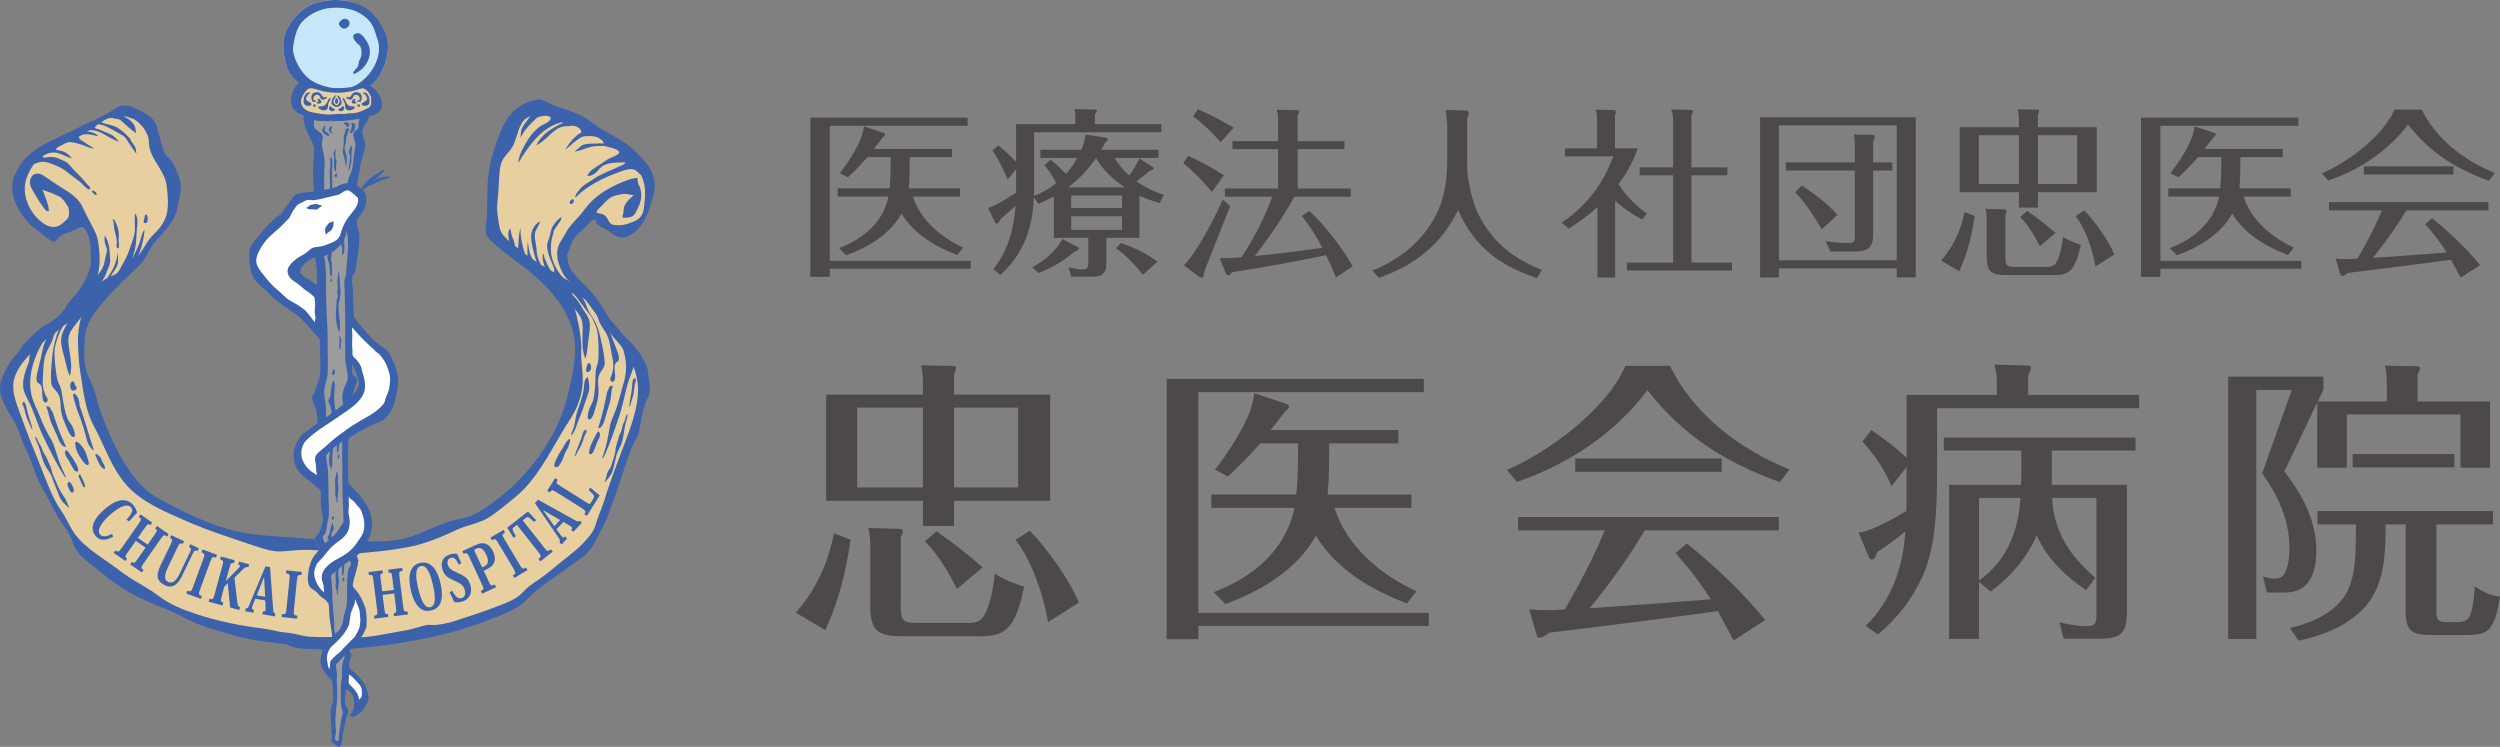 <?xml version="1.0" encoding="UTF-8"?>
<svg id="_レイヤー_2" data-name="レイヤー 2" xmlns="http://www.w3.org/2000/svg" viewBox="0 0 500 149.37">
  <rect x="0" y="0" width="500" height="149.37" fill="#808080" stroke="none"/>
  <defs>
    <style>
      .cls-1 {
        fill: #9c9c9d;
      }

      .cls-1, .cls-2, .cls-3, .cls-4, .cls-5, .cls-6 {
        stroke-width: 0px;
      }

      .cls-2 {
        fill: #e8cfa0;
      }

      .cls-3 {
        fill: #3d62ac;
      }

      .cls-4 {
        fill: #fff;
      }

      .cls-5 {
        fill: #4c4948;
      }

      .cls-6 {
        fill: #c6e7f9;
      }
    </style>
  </defs>
  <g id="_ロゴ" data-name="ロゴ">
    <g>
      <g>
        <g>
          <path class="cls-5" d="M170.1,107.91c-.83,6.21-2.37,12.37-5.03,18.11l-5.92-3.49c4.02-4.55,6.51-9.94,7.63-15.86l3.31,1.24ZM210.03,78.92v21.24h-19.23v5.03h-6.21v-5.03h-19.35v-21.24h19.35v-2.43c0-1.18-.12-2.31-.36-3.43l6.21.12c.3,0,.77,0,.77.36,0,.29-.06.59-.41,1.36v4.02h19.23ZM184.59,81.52h-13.14v15.97h13.14v-15.97ZM179.86,105.78c.3,0,.71.06.71.47s-.24.89-.42,1.24v13.55c0,3.13.36,3.55,3.43,3.55h9.82c2.37,0,3.14-.53,4.02-2.72.89-2.25,1.3-4.73,1.54-7.16,1.83,1.18,3.79,2.01,5.86,2.6-.47,2.37-1.3,5.86-2.84,7.75-1.42,1.89-3.61,2.19-5.86,2.19h-15.44c-4.79,0-6.63-.83-6.63-5.92v-12.31c0-1.18-.06-2.31-.41-3.43l6.21.18ZM185,108.26l2.31-2.01c3.2,2.25,6.27,4.67,9.23,7.22l-5.15,4.32c-1.6-3.25-3.79-6.92-6.39-9.53ZM190.8,97.49h12.84v-15.97h-12.84v15.97ZM209.62,124.42c-.95-5.38-3.14-12.07-6.51-16.45l2.84-1.83c3.37,3.43,8.05,9.94,9.82,14.38l-6.15,3.9Z"/>
          <path class="cls-5" d="M285.76,122.58v2.6h-46.09v2.66h-6.33v-52.07h51.42v2.66h-45.09v44.14h46.09ZM283.28,118.26l-1.89,2.42c-7.16-2.72-14.14-6.8-18.22-13.55-3.61,6.69-11.12,11.18-18.11,13.67l-2.31-2.37c7.87-2.96,14.38-8.4,16.15-16.86h-16.63v-2.66h16.98c.36-3.31.36-6.87.36-10.24h-7.57c-2.07,2.37-4.2,4.55-6.45,6.63l-2.6-1.36c2.6-3.37,5.68-7.99,7.1-11.95.36-1.06.65-2.25.77-3.37l6.63,2.25c.18.06.3.18.3.47s-.12.41-.71.89c-.89,1.12-2.01,2.6-2.96,3.79h25.56v2.66h-13.85c0,3.37,0,6.92-.3,10.24h16.75v2.66h-15.38c2.43,7.75,9.23,13.37,16.39,16.68Z"/>
          <path class="cls-5" d="M333.98,73.18c4.85,9.82,13.9,16.63,23.9,20.71l-1.89,2.54c-10.95-3.96-19.23-9.17-26.51-18.4-6.39,8.64-15.97,14.91-26.09,18.34l-2.01-2.37c4.67-2.07,8.99-4.79,12.96-7.99,4.38-3.61,8.4-7.69,10.77-12.84h8.88ZM317.95,121.64c8.05-.53,16.15-1.12,24.2-1.78-2.07-3.31-4.44-6.33-7.04-9.23l2.25-1.95c5.68,4.61,11.06,9.64,15.68,15.32l-6.33,4.08c-1.07-1.95-2.07-3.91-3.14-5.86-11.24,1.54-22.48,2.96-33.73,4.32-1.01.77-1.48,1-1.95,1-.24,0-.41-.12-.53-.47l-1.54-5.21c1.12.12,2.31.18,3.43.18,1.24,0,2.49-.06,3.73-.18,2.96-5.09,5.74-10.35,7.99-15.8h-17.34v-2.66h52.13v2.66h-26.8c-3.25,5.45-6.98,10.65-11,15.56ZM344.34,91.7v2.66h-29.29v-2.66h29.29Z"/>
          <path class="cls-5" d="M427.82,78.98v2.66h-40.41v12.96c0,6.81-.24,15.15-3.08,21.06-2.07,4.32-4.79,7.93-8.76,11.24l-2.43-1.72c5.09-5.03,7.45-11.48,7.93-18.87-1.89,1.48-3.73,2.9-5.68,4.14-.12.47-.36,1.48-1.01,1.48-.24,0-.47-.18-.59-.47l-2.07-4.91c2.78-.41,7.04-2.84,9.53-4.32.06-1.42.06-2.9.06-4.32v-4.5l-3.02,3.84c-1.36-3.37-3.37-6.27-5.8-8.93l1.78-2.31c2.37,1.6,4.97,3.55,7.04,5.56v-12.6h18.05v-3.2c0-.95-.24-1.89-.47-2.84l6.74.18c.24,0,.59.12.59.42,0,.35-.24.89-.59,1.48v3.96h22.19ZM410.36,96.96h15.03v25.09c0,4.44-.95,5.68-5.5,5.68h-7.16l-.83-3.25c.89.18,1.83.41,2.72.53.77.12,1.78.24,2.66.24,1.95,0,2.01-.77,2.01-2.54v-23.13h-8.88c.41,6.92,3.55,11.54,8.64,15.97l-1.83,2.48c-4.08-2.72-7.87-6.39-9.88-10.95-2.01,4.56-5.27,8.34-9.23,11.24l-2.31-1.95v11.42h-5.98v-30.83h14.38c0-.65.06-1.3.06-1.89v-4.97h-15.5v-2.6h38.34v2.6h-16.74v6.86ZM395.81,99.57v16.51c5.5-3.9,7.87-9.7,8.28-16.51h-8.28Z"/>
          <path class="cls-5" d="M456.87,94.3c3.61,4.67,6.39,9.76,6.39,15.86,0,2.43-.36,4.97-2.01,6.75-1.07,1.18-2.78,1.6-4.32,1.6h-3.55l-.77-3.19c.77.24,1.6.41,2.43.41s1.48-.36,1.89-1.07c.83-1.48.95-3.49.95-5.21,0-5.5-2.31-10.35-5.44-14.79l5.92-16.68h-7.1v49.82h-5.62v-52.48h19.05v2.6l-1.12,2.37h13.79v-3.96c0-1.07-.12-2.13-.36-3.2l6.51.12c.3,0,.47.12.47.47,0,.41-.24.77-.47,1.07v5.5h14.5v13.25h-5.92v-10.65h-22.72v10.65h-5.92v-13.08l-6.57,13.84ZM487.28,122.11c0,1.83.24,2.31,2.07,2.31h1.83c1.48,0,2.43-.12,2.96-1.66.53-1.6.71-3.85.83-5.45,1.54,1.01,3.25,1.89,5.03,2.01-.24,1.6-.59,3.61-1.3,5.09-1.07,2.13-2.13,2.6-5.68,2.6h-6.8c-4.02,0-5.09-.95-5.09-4.97v-17.16h-4.02c0,5.98-.12,12.66-4.73,17.16-3.43,3.37-8.05,5.15-12.66,6.09l-1.72-2.54c4.61-1.06,9.82-3.31,11.77-7.99,1.36-3.25,1.42-7.22,1.42-12.72h-7.69v-2.66h35.09v2.66h-11.3v17.22ZM470.53,93.47v-2.66h20.35v2.66h-20.35Z"/>
        </g>
        <g>
          <path class="cls-5" d="M194.14,52.16v1.59h-28.2v1.63h-3.87v-31.85h31.46v1.63h-27.58v27.01h28.2ZM192.62,49.52l-1.16,1.48c-4.38-1.66-8.65-4.16-11.15-8.29-2.21,4.09-6.81,6.84-11.08,8.36l-1.41-1.45c4.81-1.81,8.8-5.14,9.88-10.32h-10.17v-1.63h10.39c.22-2.03.22-4.2.22-6.26h-4.63c-1.27,1.45-2.57,2.79-3.95,4.05l-1.59-.83c1.59-2.06,3.48-4.89,4.34-7.31.22-.65.4-1.37.47-2.06l4.05,1.37c.11.04.18.11.18.29s-.07.25-.43.54c-.54.69-1.23,1.59-1.81,2.32h15.64v1.63h-8.47c0,2.06,0,4.24-.18,6.26h10.24v1.63h-9.41c1.48,4.74,5.65,8.18,10.03,10.21Z"/>
          <path class="cls-5" d="M225.83,35.11c.83-1.05,1.48-2.21,2.03-3.44l2.68,1.74c.11.07.18.18.18.29,0,.18-.25.33-.69.43-.87.76-1.81,1.45-2.75,2.14,1.67,1.16,3.51,2.06,5.5,2.71l-.83,1.63c-1.41-.4-2.75-.87-4.05-1.48v8.43h-6.63v4.96c0,2.43-.98,2.82-3.26,2.82h-3.76l-.54-1.88c.98.22,1.99.43,2.97.43.76,0,.98-.54.98-1.23v-5.1h-6.88v-8.25c-1.01.54-2.06,1.01-3.11,1.45l-.9-1.3c-.25,6.12-2.06,11.37-6.7,15.53l-1.41-1.19c2.97-3.55,4.09-8.07,4.45-12.63-.98.94-2.06,1.77-3.04,2.68-.18.47-.4.83-.72.83-.22,0-.29-.11-.4-.33l-1.34-2.75c2.03-.72,3.84-1.92,5.61-3.08v-4.67l-1.7,2.06c-.69-1.77-1.92-4.27-3.04-5.79l1.19-1.05c1.23,1.01,2.43,2.13,3.55,3.29v-7.53h11.84v-1.63c0-.47-.07-.9-.14-1.37l3.95.07c.4,0,.51.11.51.25,0,.29-.22.54-.4.72v1.95h13.29v1.63h-25.45v11.11c0,.54,0,1.09-.04,1.63,1.56-.58,3.19-1.52,4.45-2.53-.54-1.34-1.41-2.53-2.35-3.62l1.23-1.09c1.12.83,2.14,1.85,3.08,2.86.87-.98,1.63-2.06,2.24-3.22h-7.35v-1.63h8.18c.43-1.01.72-1.92.83-3.04l4.05.61c.25.04.43.07.43.33,0,.22-.18.4-.54.69-.25.47-.51.94-.8,1.41h11.47v1.63h-8.76c.76,1.34,1.74,2.5,2.9,3.51ZM212.51,47.82l2.93,1.52c.14.07.33.14.33.33,0,.4-.51.54-.8.61-2.17,1.88-4.6,3.3-7.24,4.31l-1.3-1.12c2.5-1.34,4.63-3.15,6.08-5.65ZM213.63,37.46h11.33c-2.28-1.56-4.38-3.44-5.76-5.83-1.56,2.24-3.37,4.2-5.57,5.83ZM224.41,39.09h-10.17v2.53h10.17v-2.53ZM214.24,43.25v2.72h10.17v-2.72h-10.17ZM223.22,49.66l.98-1.08c2.57.94,5.1,2.06,7.28,3.76l-2.9,2.64c-1.56-2.03-3.29-3.84-5.36-5.32Z"/>
          <path class="cls-5" d="M244.77,35.07l-2.39,3.33c-1.77-2.1-3.58-4.06-5.72-5.76l.98-1.45c2.5,1.05,4.85,2.43,7.13,3.87ZM244.55,39.92l1.48,1.34c-1.48,3.73-2.97,7.42-4.42,11.15-.29.69-.54,1.41-.8,2.14-.04.61-.14,1.01-.47,1.01-.18,0-.36-.11-.51-.22l-3.04-2.28c2.68-2.72,6.23-9.59,7.75-13.14ZM246.72,25.55l-2.61,2.89c-1.45-1.74-3.66-3.87-5.5-5.18l.98-1.41c2.46,1.05,4.81,2.32,7.13,3.69ZM268.88,28.23v1.59h-9.34v7.89h10.61v1.63h-11.29c-2.28,4.16-5,8.11-7.89,11.87,4.49-.43,9.01-1.01,13.5-1.66-1.16-2.24-2.53-4.38-4.09-6.37l1.48-.98c2.97,2.61,6.73,7.6,8.69,11.08l-3.37,2.21c-.58-1.48-1.23-2.97-1.96-4.45-6.23,1.27-12.49,2.46-18.82,3.4-.14.22-.4.65-.72.65-.22,0-.43-.22-.51-.4l-1.23-3.04c1.45,0,2.9-.11,4.34-.18,2.1-2.97,5.07-8.76,6.15-12.13h-9.45v-1.63h10.64v-7.89h-9.12v-1.59h9.12v-3.76c0-.83,0-1.74-.29-2.53l4.13.11c.14,0,.4.04.4.25,0,.25-.18.54-.33.8v5.14h9.34Z"/>
          <path class="cls-5" d="M293.21,22.12c.33,0,.54.14.54.47,0,.29-.07.58-.33,1.23v9.16c0,2.5.72,5.86,1.56,8.22.76,2.06,1.92,3.98,3.26,5.68,2.75,3.47,6.08,5.47,10.14,7.1l-.98,1.63c-7.57-2.53-12.52-6.23-15.78-13.61-3.4,6.95-8.65,11.04-15.85,13.57l-1.3-1.45c3.62-1.48,6.91-3.55,9.52-6.48,4.45-4.96,5.47-9.85,5.47-16.32v-5.11c0-1.41-.11-2.82-.33-4.23l4.09.14Z"/>
          <path class="cls-5" d="M329.38,42.68l-.91,1.23c-1.95-1.01-3.8-2.24-5.43-3.76v15.35h-3.55v-14.08c-1.77,1.63-3.73,3-5.72,4.31l-1.45-1.19c4.78-3.18,8.43-7.82,10.32-13.28h-9.63v-1.59h6.41v-5.54c0-.72-.04-1.48-.22-2.21l3.58.11c.22,0,.4.14.4.36,0,.14,0,.18-.18.61v6.66h4.56c-.98,2.72-2.14,4.85-3.84,7.17,1.45,2.32,3.4,4.27,5.65,5.87ZM345.46,33.48v1.59h-7.17v17.45h8.11v1.59h-21.03v-1.59h9.27v-17.45h-6.7v-1.59h6.7v-9.16c0-.83-.11-1.66-.4-2.42l3.8.07c.22,0,.58.04.58.36,0,.14-.07.29-.33.65v10.5h7.17Z"/>
          <path class="cls-5" d="M355.78,53.68v1.81h-3.76V23.45h31.13v32.03h-3.8v-1.81h-23.56ZM379.34,25.08h-23.56v26.97h23.56v-26.97ZM370.98,29.32c0-.8-.04-1.63-.22-2.42l3.76.07c.22,0,.43.07.43.33,0,.33-.18.69-.33.98v4.2h3.84v1.63h-3.84v12.85c0,2.68-1.16,3.33-3.69,3.33h-4.85l-.94-2.03c1.48.22,3,.33,4.49.33,1.23,0,1.34-.29,1.34-1.38v-13.1h-13.79v-1.63h13.79v-3.15ZM367.47,43l-3.11,2.86c-1.56-2.64-3.22-5.21-5.32-7.42l1.27-1.34c2.28,1.41,5.5,3.84,7.17,5.9Z"/>
          <path class="cls-5" d="M394.92,43.18c-.51,3.8-1.45,7.57-3.08,11.08l-3.62-2.14c2.46-2.79,3.98-6.08,4.67-9.7l2.03.76ZM419.35,25.44v13h-11.76v3.08h-3.8v-3.08h-11.84v-13h11.84v-1.48c0-.72-.07-1.41-.22-2.1l3.8.07c.18,0,.47,0,.47.22,0,.18-.04.36-.25.83v2.46h11.76ZM403.79,27.04h-8.04v9.77h8.04v-9.77ZM400.89,41.88c.18,0,.43.04.43.29s-.14.54-.25.76v8.29c0,1.92.22,2.17,2.1,2.17h6.01c1.45,0,1.92-.33,2.46-1.66.54-1.38.8-2.9.94-4.38,1.12.72,2.32,1.23,3.58,1.59-.29,1.45-.8,3.58-1.74,4.74-.87,1.16-2.21,1.34-3.58,1.34h-9.45c-2.93,0-4.05-.51-4.05-3.62v-7.53c0-.72-.04-1.41-.25-2.1l3.8.11ZM404.04,43.4l1.41-1.23c1.95,1.37,3.84,2.86,5.65,4.42l-3.15,2.64c-.98-1.99-2.32-4.23-3.91-5.83ZM407.59,36.81h7.85v-9.77h-7.85v9.77ZM419.1,53.28c-.58-3.29-1.92-7.38-3.98-10.06l1.74-1.12c2.06,2.1,4.92,6.08,6.01,8.8l-3.76,2.39Z"/>
          <path class="cls-5" d="M460.27,52.16v1.59h-28.2v1.63h-3.87v-31.85h31.46v1.63h-27.58v27.01h28.2ZM458.75,49.52l-1.16,1.48c-4.38-1.66-8.65-4.16-11.15-8.29-2.21,4.09-6.81,6.84-11.08,8.36l-1.41-1.45c4.81-1.81,8.8-5.14,9.88-10.32h-10.17v-1.63h10.39c.22-2.03.22-4.2.22-6.26h-4.63c-1.27,1.45-2.57,2.79-3.95,4.05l-1.59-.83c1.59-2.06,3.48-4.89,4.34-7.31.22-.65.4-1.37.47-2.06l4.05,1.37c.11.04.18.11.18.29s-.07.25-.43.54c-.54.69-1.23,1.59-1.81,2.32h15.64v1.63h-8.47c0,2.06,0,4.24-.18,6.26h10.24v1.63h-9.41c1.48,4.74,5.65,8.18,10.03,10.21Z"/>
          <path class="cls-5" d="M484.35,21.93c2.97,6.01,8.51,10.17,14.62,12.67l-1.16,1.56c-6.7-2.43-11.76-5.61-16.22-11.26-3.91,5.29-9.77,9.12-15.96,11.22l-1.23-1.45c2.86-1.27,5.5-2.93,7.93-4.89,2.68-2.21,5.14-4.71,6.59-7.85h5.43ZM474.54,51.58c4.92-.33,9.88-.69,14.81-1.09-1.27-2.03-2.72-3.87-4.31-5.65l1.38-1.19c3.48,2.82,6.77,5.9,9.59,9.37l-3.87,2.5c-.65-1.19-1.27-2.39-1.92-3.58-6.88.94-13.76,1.81-20.63,2.64-.62.47-.9.61-1.19.61-.14,0-.25-.07-.33-.29l-.94-3.18c.69.07,1.41.11,2.1.11.76,0,1.52-.04,2.28-.11,1.81-3.11,3.51-6.34,4.89-9.66h-10.61v-1.63h31.89v1.63h-16.4c-1.99,3.33-4.27,6.52-6.73,9.52ZM490.68,33.26v1.63h-17.92v-1.63h17.92Z"/>
        </g>
      </g>
      <g>
        <g>
          <path class="cls-3" d="M124.05,96.06c.24-.72.48-1.45.73-2.16.66-1.86,1.26-3.85,2.16-5.61.32-.63.66-1.09.82-1.8.22-1,.41-2.02.6-3.03.22-1.13.43-2.32.95-3.36.35-.71.71-1.29.67-2.12-.03-.64-.11-1.25-.2-1.89-.11-.79-.11-1.61-.29-2.39-.21-.94-.86-1.7-1.25-2.57-.2-.46-.54-.8-.86-1.18-.38-.44-.7-.95-1.12-1.36-1.53-1.48-3.27-3.08-4.38-4.89-1.21-1.96-2.35-3.96-3.92-5.67-.99-1.08-2.16-2.01-3.08-3.15-.85-1.05-1.42-2.14-1.35-3.5-.05-.12-.13-.11-.22,0,.56-1.23.8-2.71,1.6-3.81.75-1.03,1.85-1.79,2.71-2.71.36-.38.91-.97,1.46-1-.03,1.23,1.5,1.6,2.32,2.14,1.26.82,2.18,1.87,3.83,1.4,1.26-.36,2.41-1.48,3.13-2.54,1.11-1.62,1.72-3.65,2.24-5.52,1.22-4.39-1.03-6.71-4.15-9.61-2.46-2.29-5.83-3.3-8.42-5.46-2.42-2.03-5.97-2.41-8.75-3.9-1.12-.6-1.62-.59-2.85-.23-4.7,1.37-5.99,5.01-7.44,9.25-.83,2.44-1.35,5.01-1.48,7.59-.14,2.62.05,5.16-.3,7.79-.18,1.39-.23,2.21.79,3.19,3.25,3.13,7.26,5.47,10.48,8.64,3.86,3.79,6.78,8.35,6.54,13.91-.13,2.92-.84,6.02-1.54,8.85-2.34,9.44-9.77,18.53-18.26,23.34-1.93,1.09-4.15,1.11-6.2,1.88-3.06,1.14-5.9,2.72-9.14,3.33-2.96.55-6.02.33-9.01.32-5.39-.01-10.64-.67-16.01-.98-3.26-.19-6.65-.62-9.78-1.57-4.57-1.39-9.46-3.79-13.64-6.13-4.32-2.42-7.34-7.84-9.3-12.22-.65-1.46-1.27-2.97-1.82-4.47-.88-2.43-1.3-4.99-2.5-7.29-1.17-2.24-1.03-5.17-.87-7.62.08-1.15.26-2.17.74-3.22.71-1.57,1.75-2.93,2.87-4.22,1.16-1.33,2.36-2.66,3.63-3.9.89-.87,1.8-1.73,2.71-2.57,1.21-1.13,2.08-2.12,2.77-3.61.78-1.67,2.3-3,3.44-4.44.72-.91,1.47-1.86,1.93-2.93.44-1.04.52-2.26.79-3.36.37-1.48.5-2.87-.05-4.32-.43-1.14-.97-2.67-1.79-3.59-.28-.32-.64-.5-.88-.87-.34-.52-.49-1.15-.67-1.74-.4-1.24-.7-2.51-1.03-3.77-.18-.69-.66-1.42-1.18-1.89-1-.91-2.47-1.49-3.68-2.07-1.18-.56-2.58-.43-3.67.36-.86.63-1.79,1.12-2.75,1.59-2.17,1.05-4.33,2.09-6.5,3.14-3.43,1.65-7.59,3.27-9.7,6.65-.5.81-1.14,1.89-1.33,2.83-.54,2.56.51,5.2,2.02,7.24.7.96,1.49,1.89,2.48,2.53,1.05.69,1.89,1.65,3,2.27.2.11.51.32.76.28.31-.04.43-.31.61-.53.32-.4.65-.67,1.11-.89.9-.42,1.9-.63,2.77-1.11.29-.16.69-.45,1.04-.42.4.04.58.47.8.77.96,1.37.95,3.16.98,4.76.02.99.09,1.97-.23,2.93-.59,1.77-1.59,3.67-2.8,5.09-.42.5-.92.91-1.3,1.44-.52.72-.93,1.51-1.52,2.18-.62.7-1.42,1.32-2.18,1.85-.61.42-1.3.71-1.89,1.15-.65.49-1.28,1.04-1.86,1.62-.66.65-1.32,1.23-1.88,1.98-.37.49-.68,1.02-1.04,1.52-.26.35-.61.61-.88.96-.73.94-1.35,2.08-1.85,3.17-.28.62-.51,1.27-.65,1.94-.53,2.64,1.45,5.33,2.72,7.47.73,1.23,1.09,2.5,1.57,3.83.48,1.31,1.2,2.52,1.68,3.83.52,1.39.99,2.79,1.59,4.15.51,1.17,1.18,2.18,1.78,3.31.66,1.24,1.27,2.52,1.97,3.74.89,1.58,2.14,2.99,2.89,4.64.21.46.3.97.5,1.44.26.64.71,1.18,1.17,1.69,1.28,1.45,2.75,2.37,4.19,3.6,1.73,1.49,3.86,2.94,5.83,4.08,2.31,1.34,4.8,2.35,7.28,3.32,2.19.87,4.05,2.07,6.21,2.92,1.51.59,3.02,1.1,4.59,1.52,1.82.49,3.63,1.1,5.47,1.48,2.27.47,4.56.68,6.85.97.77.1,1.38.32,2.09.61.87.35,1.85.36,2.78.42,1.34.08,2.68.13,4.03.14,3.82.03,7.61-.35,11.4-.82.47-.06.94-.11,1.4-.18,5.91-.91,12.04-2.1,17.64-4.17,2.07-.76,4.17-1.49,6.16-2.45,1.14-.55,2.23-1.18,3.16-2.03.78-.72,1.49-1.52,2.31-2.2,1.3-1.08,2.71-2.03,4.09-3,1.57-1.09,3.1-2.28,4.7-3.34,2-1.32,2.89-3.35,3.97-5.43.63-1.21,1.21-2.27,1.63-3.58.6-1.88,1.39-3.68,1.98-5.56.11-.37.23-.73.35-1.1Z"/>
          <path class="cls-2" d="M111.43,50.55c.02-.38.09-.76.2-1.14.29-.99.94-1.7,1.39-2.6.91-1.86,2.56-3.08,3.75-4.72,1.23-1.7,2.58-2.91,4.37-4.01,1.04-.63,2.13-1.16,3.25-1.63,1.04-.43,2.11-.84,3.25-.89-.34.02.02,1.2.09,1.34.29.55.45,1.05.51,1.67.13,1.38-.34,2.46-.96,3.66-.21.41-.4.83-.83,1.04-.49.24-1.42.34-1.95.26-.07-.36.15-.66.18-1.01.03-.4.04-.74.16-1.14.31-1.03,1.18-1.6,1.88-2.34-.76-.09-1.46-.35-2.22-.22-.88.15-1.95.32-2.67.89-.58.46-1.09,1.04-1.61,1.57-.38.38-.83.73-.91,1.29.44.11.99.15,1.4.35,1,.47.81,1.76,1.92,2.03.78.19,1.98.12,2.74-.14.7-.24,1.59-.51,2.2-.94,1.06-.74,1.19-1.95,1.31-3.16.12-1.18.22-2.35.03-3.53-.34-2-1.48-3.75-2.93-5.13-1.76-1.68-3.9-3-5.95-4.29-.52-.33-.98-.73-1.52-1.03-.54-.31-1.11-.56-1.65-.87-.8-.47-1.56-1-2.39-1.41-.69-.33-1.47-.4-2.14-.8-.38-.23-.71-.52-1.12-.69-.59-.25-1.26-.33-1.9-.35-1.36-.04-2.77.32-3.95.99-1.64.93-1.91,4.01-2.78,5.62-.48.89-1.33,1.61-1.88,2.47-.42.66-.62,1.36-.71,2.14-.26,2.14-.21,4.3-.49,6.43-.15,1.13-.05,2.29.12,3.41.15.99.23,2.13.77,3,.28.45.69.77,1.02,1.18.28.34.64.66,1.01.9.9.59,1.61,1.37,2.49,1.97,2.12,1.45,4.32,2.98,6.31,4.62.72.59,1.28,1.33,1.98,1.94.57.49.9.79,1.07,1.55.86,3.84,2.15,7.67,1.98,11.65-.09,2.18.48,4.34.26,6.53-.13,1.32-.48,2.76-.98,3.99-.78,1.92-2.03,3.61-3.08,5.38-2.82,4.72-5.25,9.69-9.61,13.23-1.55,1.26-3.1,2.55-4.75,3.68-2.03,1.39-4.5,1.63-6.73,2.67-3.08,1.44-6.19,2.77-9.55,3.43-2.59.51-5.22.83-7.85,1.06-1.3.11-2.66.31-3.96.27-.93-.03-1.86-.32-2.8-.4-1.84-.16-3.67-.3-5.52-.35-.03,0-.07,0-.11,0-1.77-.04-3.42.21-5.17.31-1.87.11-3.66-.5-5.41-1.09-4.67-1.57-9.39-3.06-13.9-5.05-4-1.76-8.62-3.65-11.62-6.94-3.18-3.49-4.53-8-6.75-12.1-1.75-3.22-2.12-7.4-2.7-10.97-.28-1.75-.36-3.6-.43-5.37-.09-2.64.55-5.98,1.74-8.35.62-1.22,1.9-2.1,2.81-3.11.89-1,2.08-1.73,3.13-2.57,1.36-1.08,3.29-2.2,4.37-3.54,1.09-1.36,1.73-2.99,3-4.22,1.15-1.11,2.27-2.45,2.68-4.04.45-1.74.23-4.03.01-5.8-.39-3.21-3.38-5.24-3.55-8.52-.04-.69-.05-1.17-.38-1.77-.33-.6-.57-1.21-1.07-1.7-.59-.59-1.06-1.18-1.89-1.42-.34-.1-.65-.24-.99-.35-.33-.11-.63-.07-.97-.07-.3,0-.56-.12-.85-.14-.53-.05-1.04.25-1.53.39-.39.11-.72.14-1.08.36-1,.59-1.91,1.33-2.87,1.98-3.32,2.25-7.55,3.49-10.57,6.09-1.14.98-2.13,2.92-2.46,4.36-.69,2.98.91,6.36,3.3,8.15.86.65,1.97,1.14,3.06.78.46-.15.86-.44,1.21-.77.35-.33.87-.68,1.02-1.14.19-.56.14-1.62-.17-2.13-.1-.17-.24-.28-.34-.48-.2-.43-.61-.83-.93-1.18-.2-.21-.44-.28-.7-.39-.36-.15-.7-.36-1.07-.5-.69-.27-1.42-.52-2.12-.73.28.26.38.63.5.98.15.41.34.78.45,1.2.16.63.53,1.46.41,2.12-.59.06-.7-.35-1.04-.77-.7-.88-1.24-1.83-1.81-2.79-.63-1.05-1.36-2.16-.56-3.37.59-.89,1.7-.65,2.43-.17,1,.66,1.95,1.37,2.97,2,1.62,1.01,3.87,2.3,4.7,4.1.77,1.67,1.67,3.25,2.49,4.9.78,1.58.89,3.27.99,5.01.28,4.64-2.21,8.96-5.12,12.4-.74.87-1.52,1.16-2.42,1.8-1.2.86-2.33,1.83-3.44,2.8-2.26,1.97-4.87,4.2-5.93,7.1-.87,2.39.06,4.82.88,7.09,1.31,3.64,2.72,7.23,4.19,10.81,1.27,3.1,2.34,6.39,4.27,9.14,1.02,1.46,1.63,3.17,2.7,4.59,2.24,2.98,6.19,5.13,9.11,7.39,2.41,1.86,5.19,3.1,7.6,4.93,2.24,1.7,4.91,2.76,7.57,3.63,4.27,1.4,8.68,2.31,13.13,2.85,1.06.13,2.11.37,3.15.6,1.04.22,2.1.23,3.13.44,1,.2,1.94.5,2.97.59,1.05.09,2.09.11,3.14.1,1.18-.01,2.36-.05,3.53-.03.93.02,1.85.1,2.78.11,1.7.02,3.4-.26,5.07-.54,1.86-.31,3.7-.67,5.55-1.02,1.25-.24,2.44-.74,3.7-.95.44-.07.82.02,1.25.02.64,0,1.34-.14,1.97-.24,1.38-.21,2.73-.73,4.05-1.16,2.59-.83,5.19-1.71,7.72-2.73,1.05-.42,2.14-.87,3.08-1.53.64-.45,1.14-1.05,1.71-1.59,1.06-.99,2.32-1.67,3.46-2.54,1.61-1.22,3.13-2.53,4.71-3.78,1.07-.85,2.14-1.69,3.09-2.67.69-.72,1.38-1.49,1.93-2.32.7-1.04.89-2.37,1.37-3.52.69-1.64,1.22-3.33,1.74-5.03.08-.25.17-.49.26-.74.74-2.11,1.5-4.2,2.29-6.29.84-2.21,1.71-4.41,2.41-6.67.67-2.18,1.17-4.46,1.08-6.75-.09-2.24-.81-4.36-1.99-6.27-.57-.93-1.22-1.8-1.93-2.63-.6-.7-1.26-1.36-1.75-2.15-.28-.44-.41-.91-.61-1.39-.24-.57-.67-1.03-1.09-1.48-1.14-1.23-2.19-2.53-3.31-3.77-1.1-1.22-2.13-2.59-3.3-3.73-1.01-.98-1.47-2.1-1.9-3.45-.21-.66-.3-1.33-.26-1.99Z"/>
          <path class="cls-3" d="M109.58,56.28c-.47-.33-.85-.75-1.3-1.11-.34-.27-.91-.8-1.32-.93-.42-.14-.55-.41-.39-.82.5-.11,1.13-.4,1.65-.35.54.06,1.08.53,1.53.8,1.12.67,2.26,1.3,3.38,1.95,1.19.7,2.57,1.38,3.52,2.42.68.74,1.92,1.46,2.04,2.51-1.18-.68-2.28-1.28-3.55-1.79-.9-.36-1.77-.78-2.66-1.14-.5-.2-1.03-.29-1.49-.57-.47-.29-.94-.64-1.4-.96Z"/>
          <path class="cls-3" d="M21.51,57.77c-.66.49-1.33.96-1.98,1.46-1.08.82-2.03,1.62-2.82,2.7-.77,1.05-2.4,1.74-3.52,2.33-.59.31-1.19.6-1.87.57.56-.73,1.09-1.31,1.81-1.92.46-.4.94-.75,1.36-1.2.42-.46.76-1,1.18-1.47.62-.68,1.32-1.29,2.01-1.9,1.35-1.18,2.77-2.26,4.39-3.04.78-.38,1.67-.55,2.41-.99.31-.19.57-.42.92-.56-.09.61-.42,1.07-.84,1.51-.9.94-2,1.72-3.03,2.5Z"/>
        </g>
        <g>
          <path class="cls-3" d="M25.32,103.92c.86-.99,1.49-1.76.9-2.43-.99-1.13-3.14.54-4.13,1.4-2.55,2.24-2.56,3.5-2.09,4.02.52.59,1.46.37,2.39-.14l.24.54c-1.85,1.11-2.91.56-3.45-.05-1.59-1.81-.01-3.89,1.76-5.44,2.3-2.01,4.33-2.38,5.71-.81.37.43.63.94.76,1.53-.51.52-1.06,1.12-1.6,1.75l-.49-.35Z"/>
          <path class="cls-3" d="M33.4,107.31c-.57-.4-.71-.33-1.24.44l-3.45,4.94c-.53.76-.56.92.01,1.32l-.34.49-2.34-1.63.34-.49c.45.31.57.24,1.08-.49l1.65-2.36-1.95-1.36-1.65,2.36c-.51.74-.54.87-.1,1.18l-.34.49-2.34-1.63.34-.49c.57.4.71.31,1.24-.44l3.45-4.94c.54-.77.56-.92-.01-1.32l.35-.5,2.34,1.63-.35.5c-.44-.31-.56-.24-1.07.49l-1.45,2.07,1.95,1.36,1.44-2.06c.51-.74.54-.87.09-1.18l.35-.5,2.35,1.63-.35.5Z"/>
          <path class="cls-3" d="M33.56,113.54c-.43.9-1.02,2.32.09,2.85,1.16.55,1.94-.97,2.29-1.69l1.96-4.07c.42-.87.39-1-.12-1.24l.27-.55,1.73.83-.27.55c-.51-.24-.64-.15-1.05.69l-2,4.17c-.52,1.09-1.57,2.88-3.45,1.98-2-.95-1.68-2.35-.84-4.11l1.97-4.1c.4-.84.4-1-.16-1.27l.27-.55,2.56,1.22-.27.55c-.53-.25-.62-.19-1.05.69l-1.94,4.05Z"/>
          <path class="cls-3" d="M37.47,118.14c.69.25.8.14,1.12-.73l2.08-5.66c.32-.88.31-1.03-.38-1.29l.21-.57,2.91,1.07-.21.57c-.69-.25-.8-.15-1.12.73l-2.08,5.66c-.32.87-.31,1.03.38,1.29l-.21.56-2.91-1.07.21-.56Z"/>
          <path class="cls-3" d="M46.89,115.5l.54,4.71c.12.98.21,1.12.59,1.22l-.16.58-1.83-.5-.48-4.87-.69.7-.53,1.96c-.25.9-.21,1.07.34,1.22l-.16.58-2.79-.76.16-.58c.67.18.78.06,1.02-.83l1.58-5.81c.24-.9.22-1.05-.46-1.24l.16-.59,2.76.76-.16.59c-.53-.14-.63-.02-.88.89l-.72,2.64h.03s2.27-2.29,2.27-2.29c.27-.29.46-.49.5-.65.04-.16-.05-.26-.32-.33l.16-.59,2.02.55-.16.59c-.35-.1-.56-.1-1.04.36l-1.75,1.72Z"/>
          <path class="cls-3" d="M53.07,120.1l-2.02-.35-.46,1.19c-.1.26-.17.46-.19.6-.05.27.06.35.38.41l-.1.59-1.62-.28.1-.59c.28.05.44-.06.67-.61l3.26-7.8.92.16.61,8.3c.06.77.15.93.45.98l-.1.59-2.49-.43.1-.59c.34.06.48-.02.53-.26.02-.11.02-.28,0-.47l-.06-1.43ZM53.03,119.36l-.21-3.87h-.04s-1.43,3.58-1.43,3.58l1.68.29Z"/>
          <path class="cls-3" d="M56.38,122.82c.73.07.82-.07.91-.99l.61-6c.09-.93.04-1.07-.69-1.15l.06-.61,3.09.32-.06.61c-.73-.07-.81.06-.91.99l-.61,6c-.09.92-.04,1.07.69,1.15l-.06.6-3.09-.32.06-.6Z"/>
          <path class="cls-3" d="M80.51,114.18c-.68.08-.73.23-.62,1.16l.75,5.98c.11.92.2,1.06.88.97l.07.6-2.79.35-.07-.59c.54-.07.58-.2.47-1.09l-.36-2.86-2.32.29.36,2.86c.11.89.18,1.01.71.94l.07.59-2.79.35-.07-.59c.68-.09.73-.24.62-1.16l-.75-5.99c-.12-.93-.2-1.06-.88-.97l-.08-.61,2.79-.35.08.61c-.53.07-.57.2-.46,1.08l.32,2.52,2.32-.29-.31-2.5c-.11-.89-.18-1.01-.72-.94l-.08-.61,2.79-.35.08.61Z"/>
          <path class="cls-3" d="M83.84,121.49c-.67-.61-1.27-1.71-1.68-3.48-.5-2.18-.55-4.87,1.86-5.43,2.62-.6,3.66,2.28,4.07,4.06s.35,3.02.02,3.87c-.34.89-.99,1.37-1.9,1.58-.74.17-1.58.15-2.38-.59ZM83.64,117.67c.42,1.8,1.14,4.07,2.41,3.77,1.31-.3.94-2.68.53-4.45-.44-1.91-1.11-4.07-2.42-3.77-1.3.3-.97,2.53-.52,4.45Z"/>
          <path class="cls-3" d="M90.42,118.14c.79,1.42,1.33,1.67,1.97,1.45.53-.18.83-.82.53-1.71-.28-.83-.69-1.11-1.92-1.68-1.37-.63-2.05-.95-2.5-2.28-.32-.94-.28-2.44,1.38-3,.58-.2,1.13-.23,1.56-.15.18.45.48,1.13.84,1.86l-.51.3c-.63-1.24-.98-1.57-1.67-1.33-.58.2-.73.79-.52,1.41.25.72.71,1,1.76,1.48,1.53.7,2.23,1.03,2.7,2.41.5,1.46,0,2.87-1.47,3.37-.57.19-1.19.23-1.71.17-.32-.77-.64-1.4-.95-1.95l.5-.37Z"/>
          <path class="cls-3" d="M96.16,118.2c.63-.29.63-.46.24-1.3l-2.53-5.47c-.39-.85-.52-.94-1.14-.65l-.26-.55,2.6-1.2c.89-.41,1.49-.48,2.07-.28.57.2,1.09.72,1.46,1.5.37.8.48,1.53.26,2.14-.2.6-.65,1.07-1.68,1.55l-.44.2,1,2.15c.39.85.49.95,1.21.62l.25.54-2.79,1.29-.25-.54ZM96.86,113.29c.93-.43.87-1.31.39-2.35-.76-1.64-1.56-1.4-1.98-1.2l-.28.13c-.17.08-.14.2.1.72l1.34,2.9.43-.2Z"/>
          <path class="cls-3" d="M102.58,115.07c.62-.37.6-.54.13-1.33l-3.09-5.17c-.48-.8-.61-.89-1.23-.51l-.31-.52,2.62-1.57.31.53c-.62.37-.61.52-.13,1.33l3.09,5.17c.47.79.61.89,1.23.51l.31.51-2.62,1.57-.31-.51Z"/>
          <path class="cls-3" d="M104.55,104.07l4.3,5.47c.58.73.71.81,1.33.32l.37.47-2.49,1.95-.37-.47c.62-.48.58-.63,0-1.37l-4.3-5.47-.55.43c-.45.35-.48.47.33,1.82l-.45.35-1.29-2.02,4.15-3.25,1.65,1.73-.44.35c-1.13-1.11-1.25-1.09-1.7-.74l-.54.42Z"/>
          <path class="cls-3" d="M112.67,104.38l-1.38,1.48.75,1.03c.16.23.3.39.4.49.2.19.33.14.55-.09l.44.41-1.11,1.19-.44-.41c.19-.2.19-.4-.14-.89l-4.76-6.98.63-.67,7.27,4.04c.67.37.85.39,1.06.16l.44.41-1.7,1.82-.44-.41c.24-.25.25-.41.06-.58-.08-.08-.22-.17-.39-.26l-1.23-.73ZM112.02,104.01l-3.35-1.95-.03.03,2.23,3.15,1.15-1.23Z"/>
          <path class="cls-3" d="M118.05,97.52l1.89,1.56-2.56,4.09-.51-.32c.36-.57.27-.72-.52-1.22l-5.08-3.2c-.79-.5-.95-.5-1.31.07l-.52-.33,1.59-2.54.52.33c-.39.62-.31.72.53,1.25l5.38,3.38c.44.28.52.24.64.05l.58-.92c.31-.49.23-.66-.95-1.7l.32-.51Z"/>
        </g>
        <g>
          <path class="cls-3" d="M7.24,81.63s-.03-.07-.04-.1c-.53-1.2-.98-2.43-1.11-3.75-.28-2.79.52-5.47,1.7-7.95.24-.49.96-1.44.81-2.04-.82.27-1.59,1.33-2.03,2.01-.32.49-.62,1.09-.71,1.67-.03.2.01.4,0,.6-.03.3-.19.59-.3.87-.47,1.24-.91,2.52-.95,3.85-.04,1.21.46,2.21,1.01,3.25,1.17,2.19,1.78,4.56,2.81,6.8.48,1.04,1,2.07,1.51,3.1.62,1.26,1.26,2.51,1.97,3.73.38.65.75,1.39,1.29,1.93.02-.16-.1-.34-.16-.49-.27-.61-.55-1.2-.82-1.81-.59-1.38-.96-2.81-1.44-4.23-.25-.74-.69-1.4-1.07-2.07-.98-1.72-1.65-3.57-2.44-5.38Z"/>
          <path class="cls-3" d="M14.63,98.44c.27-.28.03-.88-.11-1.17-.08-.16-.14-.34-.24-.5-.06-.1-.36-.48-.52-.44-.04.01,0,.11-.03.14-.06.05-.12.04-.17.1-.05.06-.04.19-.06.27-.04.22,0,.31.12.52.12.2.52,1.58,1,1.07Z"/>
          <path class="cls-3" d="M11.39,65.09c-.14.17-.26.39-.37.51-.58.62-1.13,1.29-1.6,1.99-.75,1.11-.93,2.66-1.23,3.95-.18.76-.39,1.52-.55,2.28-.14.67-.55,1.86-.22,2.55.13.28.4.3.61.5.3.29.35.76.4,1.15.06.49-.08,2.28.58,2.46.4.11.61-.34.52-.65-.07-.25-.28-.5-.39-.73-.19-.39-.34-.8-.44-1.22-.23-.98-.16-1.98-.08-2.97.08-1,.05-2.04.24-3.03.13-.69.39-1.33.7-1.96.35-.71.74-1.31.97-2.09.14-.46.22-.96.58-1.31.3-.3.68-.47.88-.87.12-.24.23-.74-.15-.79-.17-.02-.31.08-.43.21Z"/>
          <path class="cls-3" d="M12.94,84.6c.04.08.08.16.12.25.34.7.55,1.49,1.01,2.11.12.16.43.54.69.45.62-.21-.2-1.97-.35-2.25-.2-.36-.47-.66-.68-1.01-.28-.47-.46-1-.6-1.53-.19-.7-.34-1.41-.47-2.13-.15-.82-.26-1.66-.41-2.48-.11-.57-.37-.97-.58-1.49-.3-.71-.37-1.55-.48-2.3-.12-.82-.2-1.64-.25-2.47-.05-.94-.11-1.78.14-2.7.29-1.06.61-2.14,1.13-3.11.54-1.02,1.26-1.94,1.85-2.93-.7.24-1.07.76-1.39,1.38-.44.86-.98,1.6-1.29,2.53-.27.8-.46,1.62-.63,2.45-.26,1.22-.34,2.46-.45,3.7-.08.92-.13,1.84-.09,2.77.02.52,0,1.08.31,1.53.4.58.95.98,1.25,1.64.37.83.32,1.75.39,2.63.08,1.05.37,2.01.8,2.95Z"/>
          <path class="cls-3" d="M15.67,88.53c-.39-.32-.63-.27-.61.31.03,1.11.69,2.26,1.32,3.13.16.22.98,1.42,1.31.93.19-.28-.07-.94-.15-1.21-.38-1.27-.83-2.31-1.87-3.16Z"/>
          <path class="cls-3" d="M9.88,81.58c.16.23.38.39.53.63.21.33.26.69.38,1.05.57,1.65,1.15,3.3,1.88,4.88.19.4.35.82.54,1.22-.97.14-1.51-1.56-1.8-2.22-.39-.88-.8-1.75-1.18-2.64-.45-1.04-.49-2.22-1.02-3.21.37-.08.96.12.91.59"/>
          <path class="cls-3" d="M17.76,60.82c-.62.48-1.23.96-1.85,1.43-.94.71-1.87,1.3-2.44,2.37-.56,1.06-1.2,2.12-1.25,3.35-.06,1.32.49,2.72.78,3.99.25,1.11.47,2.23.98,3.25.45-1.59.22-3.13-.04-4.73-.23-1.44-.57-2.99.25-4.3,1.08-1.73,2.68-3.14,3.48-5.06-.4-.12-1.2.47-1.52.67-.64.41-1.49,1.01-1.64,1.82"/>
          <path class="cls-3" d="M15.02,76.99c-.13-.2-.13-.69-.45-.73-.08,0-.16.03-.22.08-.14.12-.23.35-.27.48-.11.35-.02.69.12,1.03.15.38.55.28.83.15.51-.24.24-.63,0-1Z"/>
          <path class="cls-3" d="M16.32,82.24c-.16-.5-.44-1.03-.45-1.56,0-.5-.19-1.01-.46-1.43-.09-.14-.41-.62-.65-.49-.29.16-.02.88.04,1.1.14.52.33,1.03.46,1.56.22.9.65,1.73.95,2.61.26.75.5,1.52.72,2.29.19.65.32,1.33.54,1.97.16.49.4.94.74,1.33.15.17.33.38.57.43-.87-2.59-1.6-5.21-2.45-7.8Z"/>
          <path class="cls-3" d="M21.04,93.86c-.97-.25-1.27-1.29-1.64-2.1-.09-.2-.4-.73-.29-.95.1-.19.68.37.8.47.29.26.39.7.54,1.05.11.28.37.5.45.79.03.1.02.2.04.3.03.15.12.29.1.45Z"/>
          <path class="cls-3" d="M14.65,93.7c-.31-.44-.52-.94-.78-1.42-.33-.61-.95-1.15-.85-1.91.04-.3.2-.44.44-.2.24.23.43.52.61.81.14.24.32.43.47.66.37.57.76,1.2.99,1.84.08.22.24.77-.11.85-.35.08-.61-.4-.77-.63Z"/>
          <path class="cls-3" d="M15.62,95c.23.58.45,1.18.73,1.74.08.16.3.7.53.72.37.03-.07-.95-.13-1.08-.21-.45-.4-.93-.64-1.37-.18-.32-.31.02-.41.23"/>
          <path class="cls-3" d="M4.57,80.89c.22.34.25.7.34,1.08.13.58.28,1.19.5,1.75.18.45.4.88.59,1.33.13.31.22.68.51.89-.31-1.52-.94-2.92-1.21-4.43-.04-.23-.25-1.19-.65-1.09-.44.1.14,1.28.23,1.49"/>
          <path class="cls-3" d="M7.38,87.66c.03.62.66,1.2.9,1.75.21.48.27.92.57,1.35.52.74.84,1.7,1.22,2.52.2.42.24.84.37,1.27.22.75.66,1.44.93,2.17.36.94.89,1.91,1.49,2.72.5.69.63,1.49,1.06,2.2-.92-.68-1.69-1.43-2.09-2.52-.43-1.18-.99-2.29-1.37-3.49-.36-1.13-1.19-1.91-1.64-2.98-.37-.88-.62-1.85-.88-2.77-.25-.89-.78-1.68-.94-2.59.31.12.31.27.41.54.13.35.37.64.52.99"/>
        </g>
        <g>
          <path class="cls-3" d="M124.56,77.22s.02-.07.03-.11c.38-1.26.67-2.53.63-3.86-.08-2.8-1.21-5.36-2.7-7.67-.12-.19-1.14-1.22-.67-1.45.32-.16.85.54,1.03.73.91,1,1.72,2.11,2.52,3.19.8,1.09,1.37,2.36,1.48,3.72.1,1.21-.47,2.54-.89,3.65-.88,2.32-1.18,4.75-1.92,7.1-.34,1.09-.73,2.18-1.1,3.26-.45,1.33-.93,2.65-1.48,3.95-.29.69-.56,1.48-1.03,2.08-.04-.16.05-.35.1-.51.19-.63.4-1.26.58-1.9.41-1.44.59-2.91.89-4.37.15-.76.51-1.47.8-2.19.76-1.83,1.18-3.75,1.74-5.64Z"/>
          <path class="cls-3" d="M118.2,61.44c-.05-.07-.11-.15-.15-.22-.19-.29-.82-.96-.81-1.34,0-.38.51-.1.76.03.52.27.99.75,1.32,1.23.62.88,1.06,1.91,1.6,2.84.63,1.07.99,2.2,1.42,3.36.27.73.58,1.46.84,2.19.23.65.78,1.78.54,2.5-.1.3-.36.35-.55.57-.27.32-.25.8-.25,1.19,0,.5.37,2.25-.27,2.52-.39.16-.64-.26-.6-.57.04-.26.21-.53.3-.78.14-.41.23-.83.28-1.26.1-1-.09-1.98-.3-2.96-.21-.99-.31-2.02-.62-2.98-.21-.66-.55-1.27-.94-1.85-.49-.74-.89-1.32-1.13-2.16-.23-.82-.93-1.59-1.45-2.3Z"/>
          <path class="cls-3" d="M119.29,80.89c-.03.09-.05.17-.08.26-.24.73-.36,1.54-.74,2.22-.1.17-.36.59-.62.54-.64-.13-.06-1.98.06-2.27.15-.38.38-.72.54-1.09.22-.5.32-1.05.4-1.6.1-.72.16-1.44.2-2.17.05-.84.04-1.67.09-2.51.03-.58.24-1.01.39-1.55.2-.74.17-1.58.18-2.35.02-.83,0-1.66-.07-2.48-.07-.94-.11-1.78-.48-2.66-.23-.55-.47-1.1-.74-1.63-.24-.48-.53-.75-.86-1.15-.79-.98-1.47-2.05-2.26-3.03-.24-.3-.86-.8-.86-1.23.43-.07,1.07.48,1.39.72.58.44.94.92,1.21,1.6.26.64.47,1.38.84,1.97.64,1.02,1.24,1.89,1.64,3.03.41,1.17.65,2.4.92,3.61.2.9.36,1.81.45,2.73.05.52.14,1.07-.11,1.56-.32.62-.82,1.09-1.03,1.79-.26.87-.1,1.77-.05,2.66.05,1.05-.11,2.04-.41,3.03Z"/>
          <path class="cls-3" d="M121.94,77.5c-.13.25-.32.44-.44.7-.16.36-.17.71-.25,1.09-.36,1.71-.72,3.42-1.24,5.08-.13.42-.24.86-.38,1.28.98.01,1.3-1.74,1.51-2.44.28-.92.57-1.84.84-2.77.31-1.09.2-2.27.6-3.32-.38-.03-.94.24-.82.7"/>
          <path class="cls-3" d="M115.71,62.79c-.39-.48-.64-.98-.99-1.48-.46-.65-.92-1.3-1.29-2.01-.15-.29-.61-1.04-.36-1.39.36-.5,1.02.41,1.19.67.34.51.72.91,1.13,1.36.46.51.78,1.19,1.12,1.77.53.92,1.24,1.62,1.41,2.72.2,1.31-.17,2.63-.29,3.93-.11,1.13-.19,2.27-.56,3.35-.65-1.52-.61-3.07-.56-4.69.05-1.46.18-3.03-.8-4.23Z"/>
          <path class="cls-3" d="M117.74,74.37c-.52.22-.56-.3-.49-.68.04-.21.29-1.49.73-.97.38.46.34,1.39-.24,1.64Z"/>
          <path class="cls-3" d="M116.46,79.19c.07-.25.13-.51.18-.76.14-.64.16-1.28.25-1.92.07-.47.23-.88.65-1.13.26,1.07.52,2.16.13,3.22-.37,1.01-.68,2.05-1.04,3.07-.31.87-.66,1.73-1.01,2.59-.3.75-.48,1.6-.92,2.28-.12.19-.28.43-.51.49.04-.38.27-.73.39-1.09.16-.44.32-.89.39-1.35.15-.96.3-1.87.65-2.79.32-.86.6-1.72.83-2.6Z"/>
          <path class="cls-3" d="M112.78,91.23c.12-.35.24-.69.44-1.04.24-.39.46-.77.57-1.21.07-.26.35-.89.18-1.14-.2-.29-1.02,1.06-1.07,1.16-.35.73-.88,1.33-1.24,2.05-.27.54-.91,1.65-.78,2.27.39.13.67.16.93-.19.28-.39.62-.97.8-1.42.06-.16.12-.32.17-.48Z"/>
          <path class="cls-3" d="M118.76,90.13c.25-.48.39-1,.59-1.5.25-.65.79-1.26.6-2.01-.08-.3-.25-.41-.46-.14-.21.26-.36.57-.5.88-.11.26-.26.47-.38.71-.3.62-.6,1.28-.74,1.96-.05.23-.14.79.22.83.36.03.55-.48.68-.72Z"/>
          <path class="cls-3" d="M127.11,76.14c-.18.36-.16.72-.2,1.12-.06.59-.13,1.22-.27,1.79-.12.47-.28.93-.41,1.39-.09.33-.14.71-.4.95.12-1.54.56-3.01.63-4.55,0-.24.09-1.21.51-1.17.45.05.02,1.28-.04,1.5"/>
          <path class="cls-3" d="M117.23,86.45c-.25.32-.31.67-.43,1.05-.18.57-.38,1.16-.64,1.7-.21.43-.47.85-.7,1.27-.16.3-.28.66-.59.85.44-1.48,1.19-2.82,1.58-4.31.06-.23.35-1.16.74-1.03.43.14-.25,1.26-.36,1.46"/>
          <path class="cls-3" d="M125.2,83.22c.05.61-.5,1.28-.67,1.85-.14.5-.15.95-.39,1.41-.42.8-.61,1.79-.89,2.66-.14.44-.13.86-.21,1.31-.12.77-.47,1.51-.65,2.27-.24.98-.24.56-.72,1.44-.41.75-.44,1.56-.77,2.32.82-.79,1.5-1.64,1.75-2.77.27-1.22.29-.96.52-2.19.21-1.17.94-2.05,1.25-3.17.25-.92.38-1.92.52-2.86.13-.91.56-1.76.6-2.69-.29.15-.27.31-.33.59-.09.37-.29.69-.38,1.05"/>
        </g>
        <path class="cls-6" d="M74.86,4.14c-1.57-1.62-3.01-3.39-5.24-3.89-2.55-.57-6.16-.19-8.37,1.23-2.07,1.33-4.25,4.06-4.54,6.59-.2,1.68.19,3.68.64,5.29.63,2.26,3.64,4.53,5.66,5.39,3.01,1.28,7.18.52,10.04-.87,2.71-1.32,4.34-5.09,4.54-7.97.15-2.19-1.02-4.01-2.72-5.78Z"/>
        <path class="cls-1" d="M73.59,22.04c.05.2-3.51.79-3.82.82-1.28.12-2.59.08-3.79-.33-1.74-.6-3.43-1.62-4.9.1-.79.93-.33,1.71-.07,2.7.49,1.83,1.98,3.29,1.78,5.22-.35,3.4-.17,6.68.14,10.09.23,2.49.36,4.75-.41,7.16-.42,1.33-.04,1.91.32,3.18.83,2.91.39,6.05.56,9.02.17,2.95.65,5.88.58,8.84-.05,2.1.21,4.3-.04,6.38-.07.6-.39,1.21-.57,1.8-.22.71-.48,1.41-.76,2.1-.64.21.32,2.06.44,2.39.21.59.31,1.2.35,1.82.09,1.31.12,2.63.18,3.94.02.39-.08.7-.11,1.08-.04.5-.05,1-.15,1.5-.07.36-.25.69-.33,1.05-.2.99.26,2.01.38,2.99.06.52.01,1.1.2,1.6.13.33.45.52.54.86.12.46.02.93,0,1.4-.01.66,0,1.31.03,1.97.02.61-.04,1.27.07,1.88.19,1.05.48,2.16.22,3.23-.09.36-.28.71-.39,1.07-.13.45-.3.88-.69,1.22-.24.2-.48.46-.38.8.08.27.35.5.46.77.15.35.25.73.29,1.11.11.87.05,1.76.33,2.61.18.54.54,1.02.72,1.57.28.9.33,1.86.45,2.78.12.97.29,1.94.41,2.92.13,1.12.23,2.25.27,3.38.04,1.05.29,2.08.43,3.11.07.52.14,1.06.1,1.58-.04.41-.14.82-.17,1.24-.04.58-.17,1.15-.4,1.7-.23.58.04,1.23.13,1.81.27,1.71.45,3.41.52,5.13.03.87.24,1.78.1,2.64-.1.67-.54,1.26-.52,1.93.02.9.13,1.8.15,2.7.01.57-.05,1.11.02,1.68.04.35.05.71.03,1.07-.02.22-.1.51.02.72.1.19.35.29.54.41.26.17.48.47.78.57.38.14.43-.14.54-.39.37-.87.36-1.78.54-2.69.2-1.02.4-2.04.69-3.04.12-.41.44-.88.24-1.29-.24-.53-.64-.96-.65-1.55,0-.6.08-1.21.18-1.8.18-1.07.37-2.11.4-3.2.02-.58.11-1.15.19-1.72.09-.64.11-1.34.36-1.95.2-.47.31-.77-.07-1.19-.41-.46-.23-.95-.22-1.47.01-.53.03-1.07.06-1.6.05-.98.11-1.96.18-2.94.06-.87.14-1.74.21-2.61.07-.84.25-1.7.23-2.54-.02-.63-.15-1.19-.05-1.83.12-.83.26-1.66.52-2.47.18-.57.36-1.14.47-1.73.05-.28.11-.56.15-.84.02-.1-.01-.37.12-.24-.2-.62-.41-1.23-.62-1.85-.35-.99-.73-1.95-.85-2.98-.12-1.02-.1-2.04-.19-3.06-.39-4.15-.38-8.33-.44-12.48-.02-1.23,0-2.46.11-3.69.09-.96.22-1.91.39-2.85.13-.71.31-1.45.27-2.17-.06-.91-.18-1.83-.13-2.74.06-1.13.55-2.38.9-3.44.1-.31.45-.87.3-1.21-.3-.69-1.04-.5-1-1.36.05-.97.06-1.98.22-2.94.19-1.15.06-2.26.07-3.42.02-1.38.13-2.76.07-4.14-.09-2.09-.17-4.17-.24-6.26-.03-.76-.28-1.82.02-2.57.09-.23.29-.42.38-.66.3-.84.36-1.78.47-2.64.09-.7.21-1.43.31-2.15.12-.88.19-1.77.13-2.62-.07-.9-.47-1.78-.55-2.7-.33-3.88.05-7.84.86-11.67.24-1.12.65-2.23.83-3.35.15-.91-.31-1.62-.47-2.5-.18-.95.24-1.57.8-2.35.56-.78.45-1.51.23-2.38Z"/>
        <g>
          <path class="cls-3" d="M73.59,22.04c.05.2-3.51.79-3.82.82-1.28.12-2.59.08-3.79-.33-1.74-.6-3.43-1.62-4.9.1-.79.93-.33,1.71-.07,2.7.49,1.83,1.98,3.29,1.78,5.22-.35,3.4-.17,6.68.14,10.09.23,2.49.36,4.75-.41,7.16-.42,1.33-.04,1.91.32,3.18.83,2.91.39,6.05.56,9.02.17,2.95.65,5.88.58,8.84-.05,2.1.21,4.3-.04,6.38-.07.6-.39,1.21-.57,1.8-.22.71-.48,1.41-.76,2.1-.64.21.32,2.06.44,2.39.21.59.31,1.2.35,1.82.09,1.31.12,2.63.18,3.94.02.39-.08.7-.11,1.08-.04.5-.05,1-.15,1.5-.07.36-.25.69-.33,1.05-.2.99.26,2.01.38,2.99.06.52.01,1.1.2,1.6.13.33.45.52.54.86.12.46.02.93,0,1.4-.01.66,0,1.31.03,1.97.02.61-.04,1.27.07,1.88.19,1.05.48,2.16.22,3.23-.09.36-.28.71-.39,1.07-.13.45-.3.88-.69,1.22-.24.2-.48.46-.38.8.08.27.35.5.46.77.15.35.25.73.29,1.11.11.87.05,1.76.33,2.61.18.54.54,1.02.72,1.57.28.9.33,1.86.45,2.78.12.97.29,1.94.41,2.92.13,1.12.23,2.25.27,3.38.04,1.05.29,2.08.43,3.11.07.52.14,1.06.1,1.58-.04.41-.14.82-.17,1.24-.04.58-.17,1.15-.4,1.7-.23.58.04,1.23.13,1.81.27,1.71.45,3.41.52,5.13.03.87.24,1.78.1,2.64-.1.67-.54,1.26-.52,1.93.02.9.13,1.8.15,2.7.01.57-.05,1.11.02,1.68.04.35.05.71.03,1.07-.02.22-.1.51.02.72.1.19.35.29.54.41.26.17.48.47.78.57.38.14.43-.14.54-.39.37-.87.36-1.78.54-2.69.2-1.02.4-2.04.69-3.04.12-.41.44-.88.24-1.29-.24-.53-.64-.96-.65-1.55,0-.6.08-1.21.18-1.8.18-1.07.37-2.11.4-3.2.02-.58.11-1.15.19-1.72.09-.64.11-1.34.36-1.95.2-.47.31-.77-.07-1.19-.41-.46-.23-.95-.22-1.47.01-.53.03-1.07.06-1.6.05-.98.11-1.96.18-2.94.06-.87.14-1.74.21-2.61.07-.84.25-1.7.23-2.54-.02-.63-.15-1.19-.05-1.83.12-.83.26-1.66.52-2.47.18-.57.36-1.14.47-1.73.05-.28.11-.56.15-.84.02-.1-.01-.37.12-.24-.2-.62-.41-1.23-.62-1.85-.35-.99-.73-1.95-.85-2.98-.12-1.02-.1-2.04-.19-3.06-.39-4.15-.38-8.33-.44-12.48-.02-1.23,0-2.46.11-3.69.09-.96.22-1.91.39-2.85.13-.71.31-1.45.27-2.17-.06-.91-.18-1.83-.13-2.74.06-1.13.55-2.38.9-3.44.1-.31.45-.87.3-1.21-.3-.69-1.04-.5-1-1.36.05-.97.06-1.98.22-2.94.19-1.15.06-2.26.07-3.42.02-1.38.13-2.76.07-4.14-.09-2.09-.17-4.17-.24-6.26-.03-.76-.28-1.82.02-2.57.09-.23.29-.42.38-.66.3-.84.36-1.78.47-2.64.09-.7.21-1.43.31-2.15.12-.88.19-1.77.13-2.62-.07-.9-.47-1.78-.55-2.7-.33-3.88.05-7.84.86-11.67.24-1.12.65-2.23.83-3.35.15-.91-.31-1.62-.47-2.5-.18-.95.24-1.57.8-2.35.56-.78.45-1.51.23-2.38ZM70.67,26.95s0,.05,0,.07c.04.7.44,1.34.41,2.06-.03.55-.18,1.1-.26,1.64-.15,1.05-.19,2.12-.42,3.16-.14.63-.5,1.19-.68,1.8-.29.99-.27,2.04-.32,3.05-.05,1.08-.13,2.16-.14,3.24-.02,1.22,0,2.44.06,3.65.04.87.25,1.7.28,2.55.03.81,0,1.64-.07,2.48-.05.69-.11,1.37-.16,2.03-.06.82-.09,1.7-.24,2.5-.04.24-.15.41-.19.63-.15.7-.03,1.71-.01,2.43.04,1.97.08,3.94.12,5.92.04,1.85-.09,3.69-.01,5.54.04,1.17-.06,2.45.2,3.61.18.82.49,2.15.18,2.94-.14.37-.35.73-.5,1.11-.33.88-.56,1.86-.41,2.79.14.85.37,1.83.33,2.69-.03.67-.14,1.34-.2,2.01-.06.74-.12,1.49-.15,2.23-.06,1.16-.07,2.32-.06,3.48.03,3.93.02,7.87.22,11.79.08,1.55,0,3.35.37,4.8.18.7.36,1.39.46,2.1.1.65-.02,1.28.17,1.94.15.52.47,1.04.54,1.57.04.29-.1.44-.26.68-.27.4-.35.84-.4,1.3-.18,1.77-.1,3.55-.14,5.32-.04,2-.23,3.99-.29,5.99-.02.75-.01,1.56-.23,2.29-.21.72-.08,1.56-.08,2.3,0,.28.19.52.14.78-.03.2-.18.4-.25.59-.1.29-.16.59-.21.89-.1.56-.1,1.12-.09,1.68,0,.48.1.97-.05,1.44-.3.95-.14,2.08-.17,3.07-.03.95-.03,1.93.24,2.86.08.27.21.52.15.8-.06.3-.22.59-.29.9-.09.43-.1.86-.16,1.29-.1.74-.25,1.46-.31,2.2-.02.21.05.89-.18,1.04-.18.12-.5-.11-.57-.23-.11-.17-.04-.34,0-.53.08-.52.22-1.1.13-1.63-.1-.53-.07-1.06-.08-1.6-.02-1.51.25-3.02.34-4.52.04-.63.04-1.27.03-1.9-.01-.61-.14-1.25-.11-1.86.03-.51.08-.98.02-1.5-.07-.6-.17-1.2-.27-1.8-.15-.96.02-1.94.31-2.86.14-.45.03-.97-.07-1.42-.15-.73-.34-1.45-.45-2.19-.11-.67-.02-1.3-.07-1.97-.1-1.39-.28-2.77-.31-4.16-.01-.66-.04-1.32-.07-1.99-.03-.6-.07-1.2-.11-1.8-.03-.49-.14-.94-.23-1.41-.23-1.18-.17-2.43-.31-3.62-.07-.56-.13-1.15-.37-1.69-.31-.68-.81-1.35-.85-2.09-.02-.4.33-.38.49-.73.27-.59.3-1.23.38-1.85.08-.6.29-1.18.33-1.79.06-1.06-.03-2.14-.05-3.2-.04-1.74-.04-3.49-.09-5.23-.03-1.13-.32-2.1-.4-3.19-.12-1.65.03-3.39.04-5.05,0-1.75-.01-3.51-.12-5.25-.05-.81-.25-1.55-.31-2.34-.11-1.47.59-2.56.68-3.95.13-1.96,0-4.04.02-6.02.04-2.8-.21-5.56-.29-8.35-.09-2.8.14-5.77-.29-8.52-.18-1.2-.38-1.75-.17-3,.39-2.28.33-4.41.21-6.77-.16-3.22-.25-6.32-.07-9.53.05-.91-.17-1.73-.38-2.62-.14-.59-.22-1.19-.11-1.78.1-.51.26-.94-.1-1.42-.39-.53-1.24-.77-1.45-1.41-.17-.52-.21-1.54.26-1.97.5-.46,1.45.11,1.97.29,1.04.37,2.26.55,3.38.45,1.15-.1,2.23-.39,3.41-.4-.14.35-.22.69-.22,1.06,0,.26.1.53-.04.77-.33.54-1.01.62-1.01,1.32Z"/>
          <path class="cls-3" d="M53.39,58.29s-.02-.02-.03-.03c-.86-.81-1.88-1.51-2.52-2.51-.94-1.48-.99-3.63-.97-5.35.01-1.16.87-1.97,1.56-2.84.77-.98,1.54-1.95,2.43-2.82.51-.5,1.05-.97,1.61-1.42.26-.21.6-.4.82-.65.18-.2.33-.48.46-.71.37-.64.95-1.16,1.35-1.79.69-1.08,1.07-1.47,2.32-1.6,1.46-.15,2.93-.36,4.38-.6.88-.14,1.85-.24,2.64-.68.57-.32,1.28-.6,1.93-.67.57-.06,1.36.27,1.85.52.56.28,1.11.65,1.54,1.11.64.67.6,1.51.43,2.37-.13.62-.37,1.39-.75,1.91-.23.31-.46.61-.7.91-.22.29-.46.77-.75,1-.43.33-.86.51-1.21.95-.45.57-.53,1.16-.7,1.84-.22.86-.74,1.55-1.37,2.16-.84.81-1.79,1.6-2.97,1.82-.45.08-.92.03-1.37.16-1.18.33-2.18.85-2.87,1.9-.22.33-.53.76-.4,1.18.22.74,1.01,1.11,1.65,1.42.31.15.5.37.77.58.32.25.72.33.97.67.33.42.56.93.63,1.45.15,1.18.13,2.39.27,3.58.15,1.3.59,2.57.71,3.87.08.91-.28,1.8-.64,2.62-.52-.96-1.31-1.65-1.99-2.49-.43-.53-.93-1-1.37-1.52-.21-.24-.46-.42-.68-.65-.11-.11-.21-.23-.32-.35-.09-.1-.31-.25-.09-.17-.55-.39-1.09-.78-1.64-1.18-.96-.7-1.97-1.34-2.9-2.06-.74-.57-1.41-1.27-2.09-1.91Z"/>
          <path class="cls-4" d="M54.31,56.88c-.34-.35-.66-.72-.97-1.11-.65-.83-1.37-1.58-1.83-2.54-.57-1.18-.1-2.21.45-3.29.45-.89,1.04-1.65,1.72-2.37.82-.86,1.79-1.56,2.63-2.4.28-.28.56-.56.83-.85.25-.26.51-.51.74-.78.15-.18.21-.37.3-.58.27-.59.65-1.18,1.06-1.69.23-.29.48-.47.82-.61.49-.2.96-.58,1.49-.67.39-.06.74.09,1.13.05,1.28-.1,2.62-.56,3.89-.83.61-.13,1.15-.21,1.67-.56.43-.3.94-.69,1.51-.54.18.05.73.48.9.61.22.17.49.45.67.64.18.2.24.08.29.42.22,1.52-1.57,3.03-2.28,4.17-.42.67-.84,1.52-1.06,2.28-.09.3-.17.62-.3.91-.34.76-1,1.16-1.75,1.45-.7.27-1.38.56-2.12.71-.43.09-.9.08-1.32.19-.81.2-1.28.99-1.99,1.36-1.13.59-3.34,1.98-3.28,3.44.04.97.78,1.67,1.56,2.14.65.39,1.19.94,1.78,1.41.59.46,1.21.78,1.74,1.32.07.07.25.23.29.31.05.1.04.24.05.36.03.43.13.91.09,1.34-.06.58-.11,1.17-.01,1.75.03.2.08.45.08.65,0,.3-.13.58-.1.89-.55-.6-.96-1.3-1.52-1.9-.19-.21-.34-.44-.56-.62-.34-.27-.73-.47-1.07-.74-.75-.59-1.66-.88-2.4-1.47-.66-.53-1.22-1.16-1.87-1.69-.45-.37-.87-.75-1.26-1.15Z"/>
          <path class="cls-3" d="M77.02,69.78s.04.03.06.04c.59.41.95,1.23,1.27,1.85.38.73.69,1.49.92,2.27.13.44.23.89.29,1.34.25,1.7-.2,3.42-.64,5.05-.31,1.15-.94,2.43-1.81,3.27-.67.65-1.73.95-2.56,1.35-.77.37-1.57.71-2.31,1.13-.83.46-1.63.97-2.41,1.5-.32.22-.6.38-.95.52-.41.15-.76.47-1.12.7-.76.5-1.49,1.08-2.08,1.78-.46.54-.97.93-1.22,1.63-.34.95-.07,1.74.15,2.67.26,1.12.05,2.39-.09,3.51-.35-.38-.79-.66-1.18-.99-.74-.63-1.46-1.25-2.25-1.82-1.35-.96-2.18-2.24-2.33-3.93-.04-.48-.05-.95.04-1.42.14-.81.39-1.55.84-2.24.2-.3.37-.62.58-.91.21-.3.52-.46.83-.64.54-.31,1.04-.79,1.54-1.14,2.99-2.09,6.01-3.98,8.37-6.83.73-.88,1.01-1.65.65-2.76-.61-1.93-1.62-3.77-2.07-5.74-.12-.55-.19-1.1-.21-1.66-.02-.49-.03-.99.03-1.48.05-.39.17-.77.26-1.16.06-.26.77-2.77.65-2.83.2.09.32.32.45.48.47.6.86,1.24,1.37,1.8.66.73,1.3,1.47,1.95,2.2.86.96,1.91,1.71,2.96,2.45Z"/>
          <path class="cls-4" d="M76.25,81.3c-.73.76-1.62,1.37-2.53,1.9-1.11.65-2.23,1.26-3.31,1.95-.69.44-1.34.95-2,1.44-.64.48-1.3.92-1.9,1.46-.93.83-1.84,1.65-2.82,2.43-.24.19-.45.49-.57.77-.2.45-.11.79-.02,1.24.13.61.09,1.24.18,1.85.03.19.12.47.08.66-.53-.34-1.07-.65-1.53-1.08-.6-.57-1.11-1.28-1.38-2.06-.1-.28-.15-.61-.17-.91-.08-1.01.24-2.13.96-2.86,1.87-1.89,4.25-3.19,6.4-4.71,1.95-1.38,5.27-3.21,5.37-5.94.04-1.13-.26-2.15-.58-3.22-.1-.34-.13-.7-.29-1.03-.23-.47-.59-.92-.91-1.33-.17-.21-.4-.34-.57-.53-.26-.3-.13-.87-.17-1.25-.07-.65-.09-1.28-.05-1.93.03-.41.01-.83.02-1.24.01-.48-.12-.94-.04-1.42.48.48.9,1.01,1.36,1.51.74.81,1.53,1.56,2.33,2.31.23.21.48.4.7.62.13.13.23.3.37.42.19.17.43.28.62.45.21.19.4.42.56.65.26.38.58.77.78,1.19.3.64.55,1.4.75,2.08.21.74.11,1.64.03,2.39-.05.46-.15.93-.32,1.36-.17.46-.4.89-.53,1.37-.09.35-.16.66-.39.96-.14.18-.29.34-.44.5Z"/>
          <path class="cls-3" d="M63.37,41.9c-.16.07-.45-.02-.62-.03-.2-.02-.39,0-.59,0-.23-.01-.83-.04-.87-.37.27-.03.41-.25.61-.39.2-.14.46-.16.7-.22.44-.12.7-.12,1.13.03.22.08.48.2.72.21-.13.19-.49.32-.7.47-.12.09-.24.26-.37.32Z"/>
          <path class="cls-3" d="M65.97,46.28c.61-.38.82-1.39.72-2.06-.11.02-.15.1-.23.14-.08.04-.17.04-.26.07-.27.09-.52.25-.67.49-.16.25-.39.47-.48.76-.11.38.06.8.04,1.18.17.06.27-.14.38-.24.15-.14.32-.24.5-.35Z"/>
          <path class="cls-3" d="M73.99,37.09c-.32.11-.63.28-.9.48-.22.16-.44.33-.59.56-.11.17-.17.37-.27.55-.09.16-.27.46-.49.45-.29-.01-.25-.43-.35-.61-.05-.08-.12-.15-.07-.24.05-.09.35-.16.44-.2.22-.11.42-.26.59-.44.23-.25.31-.59.53-.83.2-.22.44-.41.64-.63.47-.5.96-.86,1.52-1.24.29-.2.6-.35.91-.52.2-.11.57-.52.82-.44.07.2-.16.44-.28.6-.21.26-.48.45-.74.66-.36.28-.69.57-1.06.83.66-.33,1.31-.59,2.05-.69.43-.06,1-.19,1.38.09-.7.18-1.34.43-2.01.69-.72.27-1.37.68-2.1.94Z"/>
          <path class="cls-3" d="M74.12,106.77c-.63,1.98-1.87,3.97-3.64,5.04-.67.4-1.33.84-1.97,1.29-.44.31-.84.71-1.24,1.06-.54.48-1.06.72-1.2,1.48-.06.3-.09.61-.15.92-.1.55-.16,1.07-.13,1.64.05.86.3,1.7.2,2.57-.31.1-.7-.58-.87-.75-.23-.23-.49-.37-.76-.55-.33-.22-.54-.51-.8-.8-.3-.35-.67-.6-1.06-.84-.66-.39-.88-1.06-.93-1.8-.03-.53,0-1.09.09-1.62.2-1.19.53-2.42,1.28-3.37.86-1.09,1.75-2.15,2.81-3.04.38-.32.83-.69,1.17-1.05.45-.47.79-1.01,1.13-1.56.3-.48.67-.9.98-1.36.68-1.02.35-2.31.37-3.46.03-1.36.08-2.76.25-4.12.74,1.11,1.75,1.9,2.57,2.94.98,1.25,1.92,2.89,2.14,4.49.13.92.03,2-.25,2.89Z"/>
          <path class="cls-4" d="M72.62,106.49c-.1.31-.24.61-.44.9-.58.86-1.13,1.73-1.87,2.47-.77.77-1.68,1.32-2.64,1.82-.51.26-1,.54-1.45.89-.72.55-1.54,1.31-1.78,2.22-.13.5-.13,1.19.08,1.67.2.48.22.99.28,1.51.01.15.04.31.02.47-.68-.42-1.2-1.25-1.53-1.97-.25-.54-.42-1.13-.45-1.72-.02-.34.04-.69.15-1.01.15-.49.31-.92.65-1.31.39-.44.84-.83,1.19-1.3.76-1.02,1.6-1.98,2.66-2.71.66-.46,1.26-.9,1.74-1.56.35-.49.56-1.03.65-1.62.08-.5.09-.99.03-1.49-.06-.48-.23-.96-.22-1.44,0-.38.09-.76.09-1.15,0-.62-.06-1.25-.03-1.87.16.4.37.48.68.71.38.29.7.69.99,1.06.18.23.39.45.58.68.19.23.28.53.39.81.25.65.43,1.33.46,2.03.02.68,0,1.31-.19,1.91Z"/>
          <g>
            <path class="cls-3" d="M75.4,3.79c-1.52-2.14-3.55-3.04-5.78-3.54-2.55-.57-6.16-.19-8.37,1.23-2.07,1.33-4.25,4.06-4.54,6.59-.2,1.68.19,3.68.64,5.29.63,2.26,3.64,4.53,5.66,5.39,3.01,1.28,7.18.52,10.04-.87,2.71-1.32,4.34-5.09,4.54-7.97.15-2.19-.76-4.13-2.18-6.12ZM74.88,13.19c-1.07,2.09-3.49,4.4-5.93,4.52-2.59.13-5.95-.63-7.8-2.54-1.24-1.29-2.77-3.94-2.52-5.83.18-1.35.53-2.97,1.21-4.16,1.03-1.8,3.53-3.15,5.5-3.49,2.11-.36,4.84-.13,6.65.98,2.86,1.74,2.81,3.32,3.45,5.04.75,1.99.25,3.9-.57,5.49Z"/>
            <path class="cls-3" d="M74.76,17.68c-.36-.32-.74-.61-1.08-.95-.04-.04-.34-.45-.37-.45-.01,0-.18.19-.21.22-.36.3-.88.46-1.33.6-.61.18-1.24.31-1.87.38-.56.06-1.12.12-1.67.14-.53.02-1.07-.03-1.59.07-.92.16-1.8.3-2.75.14-.39-.07-.78-.15-1.16-.25-.31-.08-.65-.13-.81-.43-.29-.53-.5-.98-1.22-.91-.84.08-1.45.72-1.82,1.44-.48.94-.86,2.22-.59,3.27.28,1.08,1.24,1.63,2.18,2.04.89.39,1.76.94,2.72,1.12.79.15,1.61.12,2.41.13,2.69.02,5.54-.22,8.14-.95.49-.14.99-.22,1.45-.46,2.13-1.13,1.06-3.74-.31-5.03-.04-.04-.09-.08-.13-.12Z"/>
            <path class="cls-2" d="M65.17,22.87c-.99-.06-1.99-.24-2.95-.46-.91-.21-1.83-.8-1.99-1.81-.12-.72.22-1.33.6-1.91.32-.49.69-1.06,1.36-1.04.81.03,1.65.44,2.44.61,2.16.45,4.48.36,6.6-.24.42-.12,1.02-.44,1.47-.33.68.16,1.58,1.36,1.55,2.05-.03.81.18,1.4-.63,1.85-.83.46-1.79.9-2.74,1.03-.51.07-1.03-.01-1.53.11-.46.11-.91.02-1.38.04-.87.03-1.72.15-2.6.12-.07,0-.14,0-.22-.01Z"/>
            <g>
              <g>
                <path class="cls-3" d="M61.47,20.18c-.12-.1-.23-.22-.25-.39-.03-.26.16-.53.29-.74.07-.11.17-.17.28-.24.03-.02.32-.24.33-.23-.37-.18-.72-.08-.98.24-.11.14-.21.3-.27.46-.11.29-.13.62-.15.92,0,.14,0,.28.04.41.04.11.11.28.21.35.16.12.46.22.66.21.09,0,.18-.04.27-.04.1,0,.24-.01.31-.1.19-.21.07-.39-.15-.52-.2-.11-.4-.19-.59-.34Z"/>
                <path class="cls-3" d="M63.14,21.23c.04-.06.04-.21,0-.27-.04-.07-.14-.09-.22-.1-.08,0-.19,0-.24.07-.05.06-.07.27-.04.33.04.07.1.11.17.13.12.02.26-.04.32-.16Z"/>
                <path class="cls-3" d="M63.44,18.95c-.13,0-.33.07-.44.14-.17.1-.24.32-.31.49-.07.19-.03.39.18.48.13.06.25.03.38.02-.02.42-.52.26-.79.24-.11-.29-.21-.64-.19-.96.02-.24.15-.57.36-.72.18-.12.44-.16.64-.2.45-.1.76.17,1.02.5.14.18.26.49.52.51.21.01.43-.05.63-.11-.02.3-.36.48-.61.56-.17.05-.36.06-.51-.02-.17-.09-.23-.24-.28-.41-.09-.28-.27-.52-.6-.51Z"/>
                <path class="cls-3" d="M63.33,20.55c-.03.14.25.16.33.17.18.01.43,0,.56-.14.18-.2-.07-.51-.19-.68-.09-.13-.2-.15-.35-.12-.04,0-.3.06-.2.15.05.05.15.04.2.12.04.07.02.14-.03.2-.08.1-.29.15-.32.29Z"/>
                <path class="cls-3" d="M66.05,19.91s-.03.05-.04.07c-.08.15-.15.31-.22.46-.06.13-.15.27-.17.42-.02.11,0,.22,0,.33-.01.13-.03.26-.06.38-.03.13-.1.27-.21.35-.18.14-.46.17-.67.15-.34-.03-.75-.2-.98-.46-.31-.33.31-.33.5-.35.16-.01.32-.01.47-.06.31-.1.5-.33.66-.6.08-.13.18-.26.22-.41.04-.13.05-.22.14-.33.11-.12.29-.27.46-.3.02.12-.05.24-.11.34Z"/>
                <path class="cls-3" d="M66.7,20.41c-.04-.12-.05-.28.02-.38.06-.1.14-.18.2-.28.15-.25.3-.52.18-.81,0,.12-.15.22-.22.31-.11.12-.27.2-.32.36-.06.22-.18.41-.23.63-.06.24-.06.5.1.7.12.14.28.23.44.31.12.06.23.21.37.15.09-.04.26-.17.16-.28-.31,0-.61-.44-.7-.7Z"/>
                <path class="cls-3" d="M67.28,20.72c.11.02.23-.11.28-.19.06-.09.09-.2.06-.31-.03-.13-.11-.54-.29-.54-.13,0-.14.15-.17.24-.05.14-.11.25-.11.4,0,.14.06.36.23.4Z"/>
                <path class="cls-3" d="M66.59,21.64c.08.06.16.1.24.15.05.03.12.05.16.09.16.17-.41.35-.51.37-.26.04-.47-.12-.61-.33-.08-.12-.11-.22-.05-.36.05-.11.06-.25.14-.35.01-.01.02,0,.03-.02.02-.03.04-.07.07-.06.04,0,.06.12.08.15.05.09.11.16.2.2.09.05.16.1.25.17Z"/>
              </g>
              <g>
                <path class="cls-3" d="M73.16,20.18c.12-.1.24-.22.25-.39.03-.26-.16-.53-.29-.74-.07-.11-.17-.17-.28-.24-.03-.02-.32-.24-.33-.23.37-.18.72-.08.98.24.11.14.21.3.27.46.11.29.13.62.15.92,0,.14,0,.28-.04.41-.04.11-.11.28-.21.35-.16.12-.46.22-.66.21-.09,0-.18-.04-.27-.04-.1,0-.24-.01-.31-.1-.19-.21-.07-.39.15-.52.2-.11.4-.19.59-.34Z"/>
                <path class="cls-3" d="M71.49,21.23c-.04-.06-.04-.21,0-.27.04-.07.14-.09.22-.1.08,0,.19,0,.24.07.05.06.07.27.04.33-.04.07-.1.11-.17.13-.12.02-.26-.04-.32-.16Z"/>
                <path class="cls-3" d="M71.19,18.95c.13,0,.33.07.44.14.17.1.24.32.31.49.07.19.03.39-.18.48-.13.06-.25.03-.38.02.02.42.52.26.79.24.11-.29.21-.64.19-.96-.02-.24-.15-.57-.36-.72-.18-.12-.44-.16-.64-.2-.45-.1-.76.17-1.02.5-.14.18-.26.49-.52.51-.21.01-.43-.05-.63-.11.02.3.36.48.61.56.17.05.36.06.51-.02.17-.09.23-.24.28-.41.09-.28.27-.52.6-.51Z"/>
                <path class="cls-3" d="M71.3,20.55c.03.14-.25.16-.33.17-.18.01-.43,0-.56-.14-.18-.2.07-.51.19-.68.09-.13.2-.15.35-.12.04,0,.3.06.2.15-.05.05-.15.04-.19.12-.04.07-.02.14.03.2.08.1.29.15.32.29Z"/>
                <path class="cls-3" d="M68.58,19.91s.03.05.04.07c.08.15.15.31.22.46.06.13.15.27.17.42.02.11,0,.22,0,.33.01.13.03.26.06.38.03.13.1.27.21.35.18.14.46.17.67.15.35-.03.75-.2.98-.46.31-.33-.31-.33-.5-.35-.16-.01-.32-.01-.47-.06-.31-.1-.5-.33-.66-.6-.08-.13-.18-.26-.22-.41-.04-.13-.05-.22-.14-.33-.11-.12-.29-.27-.46-.3-.02.12.05.24.11.34Z"/>
                <path class="cls-3" d="M67.93,20.41c.04-.12.05-.28-.02-.38-.06-.1-.14-.18-.2-.28-.15-.25-.3-.52-.18-.81,0,.12.15.22.22.31.11.12.27.2.32.36.06.22.18.41.23.63.06.24.06.5-.1.7-.12.14-.28.23-.44.31-.12.06-.23.21-.37.15-.09-.04-.25-.17-.16-.28.31,0,.61-.44.7-.7Z"/>
                <path class="cls-3" d="M67.35,20.72c-.11.02-.23-.11-.28-.19-.06-.09-.09-.2-.06-.31.03-.13.11-.54.29-.54.13,0,.14.15.17.24.05.14.11.25.11.4,0,.14-.06.36-.23.4Z"/>
                <path class="cls-3" d="M68.04,21.64c-.07.06-.15.1-.24.15-.05.03-.12.05-.16.09-.16.17.41.35.51.37.26.04.47-.12.61-.33.08-.12.11-.22.05-.36-.05-.11-.06-.25-.14-.35-.01-.01-.02,0-.04-.02-.02-.03-.04-.07-.07-.06-.03,0-.06.12-.08.15-.05.09-.11.16-.2.2-.1.05-.16.1-.25.17Z"/>
              </g>
            </g>
            <path class="cls-3" d="M67.77,4.75c0,.39.54.91.9.97.85.15,1.65-.99,1.01-1.67-.28-.29-.73-.38-1.11-.22-.26.11-.8.6-.8.91Z"/>
            <path class="cls-3" d="M72.22,11.29c.15-.63.13-1.35-.13-1.92-.14-.31-.36-.45-.61-.65-.4-.34-1.31-1.52-.53-1.92,1.11-.57,1.75.53,2.27,1.28.47.68.77,1.5.76,2.33-.03,1.65-1.1,3.31-2.53,4.08-.15.08-.49.32-.68.26-.33-.09-.01-.47.12-.63.23-.28.53-.51.68-.85.16-.32.13-.69.23-1.03.08-.25.25-.45.34-.7.03-.09.06-.17.08-.26Z"/>
          </g>
          <path class="cls-3" d="M66.5,32.23c0-.08,0-.15-.03-.23-.03-.14-.23-.6-.42-.55-.02.33-.02.67,0,.99.01.36.06.71.01,1.07-.03.24-.1.46-.12.7-.02.24,0,.47,0,.71.02.53.04,1.05.05,1.58.02.67.11,1.36-.44,1.83.08.2.57.26.78.33.21-.89.1-1.86.1-2.77,0-.47-.02-.94-.04-1.4-.02-.45.03-.9.1-1.34.03-.17-.01-.33-.01-.5,0-.14.01-.28,0-.42Z"/>
          <path class="cls-3" d="M69.19,30.72c.22.81.17,1.61.06,2.43-.03.01-.08.02-.12,0-.06-.72-.2-1.43-.44-2.11-.14-.42-.18-.94-.07-1.37.14-.56.13-1.15.13-1.73,0-.24-.03-.48-.02-.72,0-.23.22-.44.29-.66.06-.19.02-.35.04-.54.04-.35.55-.33.8-.33-.07.26-.16.51-.25.76-.08.22-.17.44-.27.66-.09.2-.08.4-.09.61-.02.43-.04.88-.22,1.29-.26.57,0,1.13.15,1.69Z"/>
          <path class="cls-3" d="M70,31.05c.03.11.04.22.03.33-.08.89-.24,1.77-.33,2.66.19.02.23-.12.26-.27.07-.34.11-.67.22-1,.11-.34.12-.64.11-1,0-.53-.04-1.07.04-1.59.04-.29.23-.89-.08-1.1-.2.46-.45.9-.47,1.42,0,.2.06.22.15.38.03.05.06.11.07.16Z"/>
          <path class="cls-3" d="M67.09,34.32c.37-.49-.02-1.16.18-1.68.08-.21.11-.27.01-.49-.08-.17-.09-.35-.15-.53-.13-.42-.01-.83-.02-1.26,0-.15,0-.47-.13-.58-.03.3-.09.51-.26.75-.07.1-.08.08-.03.23.06.16.12.34.14.51.01.12-.03.23-.02.36,0,.37.03.73.01,1.1-.01.26-.06.49-.01.76.03.14.06.28.11.42.01.04.18.37.17.39Z"/>
          <path class="cls-3" d="M67.27,35.46c.1-.1.15-.36.15-.43,0-.07.01-.15-.01-.21-.03-.07-.07-.14-.09-.22,0,0-.21.2-.24.23-.07.08-.15.17-.16.28,0,.09.07.15.11.21.03.04.08.17.14.18.04,0,.07,0,.1-.04Z"/>
          <path class="cls-3" d="M64.76,26.64c.2.22.62.55.93.55.22,0,.24-.2.14-.36-.13-.21-.37-.32-.58-.43-.19-.1-.29-.2-.3-.42,0-.34.1-.7.16-1.03-.24.24-.49.54-.61.86-.12.32.03.6.25.84Z"/>
          <path class="cls-3" d="M65.82,26.13c.06.13.17.25.27.35.09.08.22.24.34.25-.01-.15-.04-.28-.11-.41-.05-.09-.09-.17-.11-.27-.04-.25.33-.52.13-.73-.19-.21-.33.01-.42.17-.12.2-.22.4-.11.64Z"/>
          <path class="cls-3" d="M69.54,24.5c-.22-.06-.46-.09-.65.06-.15.11-.16.21.01.28.15.06.36.09.42.27.04.11,0,.23,0,.34.17-.02.42-.11.47-.28.04-.12.01-.31-.02-.43-.05-.18-.18-.22-.35-.25"/>
          <path class="cls-3" d="M70.42,24.84c-.03.43-.07.85-.25,1.24-.04.1-.31.45-.17.54.16.11.51-.17.61-.27.22-.21.31-.5.38-.79.04-.19.12-.45.05-.64-.07-.17-.27-.25-.43-.3-.11-.04-.3-.12-.33.03-.02.09.04.22.06.3.04.15.09.31.14.46"/>
          <path class="cls-3" d="M68.03,57.69c-.04-.22-.06-.44-.06-.66,0-.22,0-.43,0-.65,0-.19.03-.39-.03-.57-.11-.37-.08-.76-.12-1.15,0-.07,0-.19-.04-.25-.02-.04-.01-.04-.05-.01-.03.03-.04.13-.05.17-.02.08-.04.17-.05.25-.03.15-.06.3-.08.44-.05.27,0,.55-.06.81-.07.27.02.57.03.84.01.18.02.37,0,.55,0,.21,0,.41-.04.62-.05.26-.04.54.01.8.04.19.12.4.06.59-.04.15-.13.27-.17.42-.06.25-.06.51-.07.76-.02.31-.05.63-.07.94-.03.45-.05.89-.07,1.34-.05,1.15.23,2.54.66,3.6.58-2.13-.5-4.24.04-6.38.23-.92.34-1.53.16-2.47Z"/>
          <path class="cls-3" d="M68.02,67.13c.17.31.24.73.22,1.08-.03.51-.05,1.05-.12,1.56-.08,0-.17,0-.25-.01-.04-.54.04-1.07.05-1.6,0-.21-.02-.4-.05-.6-.02-.14-.07-.37.05-.47.14.19.13.45.31.63"/>
          <path class="cls-3" d="M66.26,51.19c0,.12-.02.23-.02.35,0,.14-.04.29-.04.43,0,.16.06.34.11.49.03.09.08.18.09.28.01.11,0,.22,0,.33,0,.23,0,.46,0,.68,0,.21.03.41.02.62,0,.26-.01.62-.12.86-.06.14-.14.09-.19-.03-.09-.22-.1-.48-.12-.71-.04-.59-.03-1.23-.19-1.81-.11-.36-.19-.72-.3-1.08-.1-.34.12-.64.21-.96.08-.29.26-.53.29-.82.32.05.36.44.33.7-.03.22-.05.44-.06.67Z"/>
          <path class="cls-3" d="M67.09,81.92c-.1-.31-.1-.69-.15-1.01-.04-.28-.07-.57-.1-.85-.07-.78.05-1.55.09-2.34.02-.37.03-.76-.02-1.13-.01-.06-.08-.47-.19-.47-.19,0-.33.68-.35.8-.11.43-.15.79-.16,1.23-.01.46-.1.91-.26,1.34-.08.21-.27.53-.29.76-.01.22.21.52.29.71.29.68.56,1.64.19,2.33.75-.37,1.23-.54.96-1.38Z"/>
          <path class="cls-3" d="M66.84,73.78c-.04-.1-.16.12-.23.28-.03.07-.05.12-.06.13-.09.22-.28.38-.13.63.17.29.36.21.48-.06.14-.33.07-.66-.06-.98Z"/>
          <path class="cls-3" d="M66.01,89.7c.05,1.08-.41,2.17-.09,3.23.11.34.28.63.29,1,.27-.49.27-1.1.26-1.64-.01-.59-.04-1.15.05-1.74.07-.48.15-1.04.03-1.52-.23.07-.58.56-.63.79"/>
          <path class="cls-3" d="M67.05,98.29c0,.25-.02.49,0,.74.01.26.18.44.23.68.05.25,0,.51.02.76.23.21.23-.54.23-.61.02-.36.03-.71.06-1.07.02-.35.12-.72.11-1.06-.01-.66-.22-1.29-.13-1.96.02-.12.07-.26.08-.38,0-.15-.1-.32-.13-.47-.03-.16.01-.41-.11-.54-.22.12-.2.61-.23.81-.04.23-.16.41-.17.65-.04.75.02,1.51.05,2.26,0,.06,0,.12,0,.18Z"/>
          <path class="cls-3" d="M67.13,116.71c0,.25-.02.49,0,.74.01.26.18.44.23.68.05.25,0,.51.02.76.23.21.23-.54.23-.61.02-.36.03-.71.06-1.07.03-.35.12-.72.12-1.06-.02-.66-.22-1.29-.13-1.96.02-.12.07-.26.08-.38,0-.15-.1-.32-.13-.47-.03-.16.01-.41-.1-.54-.22.12-.2.61-.23.81-.04.23-.16.41-.17.65-.04.75.02,1.51.05,2.26,0,.06,0,.12,0,.18Z"/>
          <path class="cls-3" d="M66.25,106.97c.02-.09.05-.17.07-.26.07-.23.14-.44.3-.62.23-.24.13-.53.06-.83-.05-.2-.05-.6-.19-.76-.1.24-.14.5-.24.74-.09.2-.15.36-.21.58-.02.08-.06.17-.06.25,0,.07.04.14.04.22-.01.16-.09.31-.15.46-.07.16-.14.32-.22.47-.04.08-.12.18-.13.27-.05.31.46.66.67.83.1-.13.17-.27.25-.42.03-.06.16-.2.16-.27,0-.11-.21-.2-.27-.28-.11-.13-.11-.26-.09-.4Z"/>
          <path class="cls-3" d="M66.77,103.33c-.05-.07-.21-.06-.28-.02-.08.05-.09.17-.12.25-.03.1-.08.2.03.27.08.06.18.08.26.14.08-.07.1-.22.14-.32.04-.09.03-.24-.03-.33Z"/>
          <path class="cls-3" d="M67.38,88.63c0,.36-.01.72,0,1.08,0,.24,0,.53.07.76.14.41.26-.42.28-.53.1-.71.13-1.43.14-2.15-.15.02-.36.45-.4.58-.07.21-.11.58-.02.79"/>
          <path class="cls-3" d="M67.67,90.86c-.1.2-.19.43-.18.66.01.17.11.29.26.14.22-.21.07-.64-.05-.87"/>
          <path class="cls-3" d="M68.39,113.2c0,.36-.01.72,0,1.08,0,.24,0,.53.07.76.14.41.26-.42.28-.53.1-.71.12-1.43.14-2.15-.14.02-.36.45-.4.58-.07.21-.11.58-.02.79"/>
          <path class="cls-3" d="M68.69,115.43c-.1.2-.19.43-.18.66.01.17.11.29.26.14.22-.21.08-.64-.05-.87"/>
          <path class="cls-3" d="M68.52,47.37c-.24-.03-.47.58-.44.75.04.26.08.52.16.77.08.25.16.51.2.77.02.14.03.29.02.44-.02.19-.12.38-.08.57.02.12.09.25.17.34.07-.03.09-.13.11-.19.05-.13.12-.26.16-.39.06-.18.05-.38.04-.57,0-.19,0-.38.02-.56.01-.15-.02-.29-.02-.44,0-.31,0-.63-.09-.93-.02-.08-.18-.56-.26-.57Z"/>
          <path class="cls-3" d="M66.26,56.38c.1-.06.15-.37.14-.46-.01-.08-.05-.13-.09-.2-.08,0-.13.14-.15.2-.03.09-.11.17-.09.27,0,.04.03.09.06.13.05.06.09.07.13.05Z"/>
          <path class="cls-3" d="M69.25,130.74c-.34.34-.67.68-.97,1.04-.4.47-.91.8-1.18,1.37-.18.37-.37.81-.36,1.23.02.46-.14.92-.15,1.38,0,.16.05.35.03.51-.1-.04-.2-.15-.27-.24-.09-.11-.19-.25-.31-.34-.09-.06-.17-.09-.25-.17-.21-.22-.4-.49-.58-.73-.38-.5-.74-1.02-.97-1.61-.18-.47-.15-1.15-.08-1.64.1-.71.34-1.47.63-2.13.31-.69.94-1.27,1.43-1.83.25-.28.5-.59.79-.83.23-.19.47-.32.67-.54.46-.49.63-1.04.86-1.66.1-.27.11-.51.13-.79.03-.41.14-.8.27-1.2.14-.44.25-.88.35-1.33.33-1.5.77-3,.8-4.55,0,.12.35.45.43.54.16.2.33.4.49.61.3.39.68.77.9,1.21.1.19.21.37.33.55.1.17.16.37.24.56.17.4.38.78.52,1.2.22.66.28,1.36.32,2.04.04.53,0,1.07,0,1.6,0,.28-.07.54-.18.81-.17.41-.38.79-.59,1.18-.18.32-.31.62-.54.9-.23.28-.45.56-.69.83-.66.7-1.38,1.35-2.06,2.03Z"/>
          <path class="cls-4" d="M69.28,129.06c-.43.43-.86.86-1.26,1.32-.27.31-.62.45-.9.74-.2.19-.38.39-.57.59-.16.17-.39.34-.47.57-.08.24-.03.52-.06.77-.03.28-.09.57-.15.85-.05-.2-.16-.36-.23-.56-.09-.26-.09-.54-.14-.81-.05-.25-.1-.48-.11-.74,0-.5.07-1,.26-1.46.4-.97,1.16-1.45,1.87-2.16.85-.85,1.64-1.82,2.16-2.92.2-.42.24-.96.3-1.42.07-.52.11-1.06.32-1.55.11-.25.19-.51.3-.76.12-.29.27-.55.33-.86.05-.26.07-.53.1-.79.11.2.19.49.3.72.13.24.21.51.32.76.1.23.18.43.23.68.11.52.1,1.04.16,1.56.03.22.06.42.03.64-.03.26-.09.52-.11.79-.02.23-.03.43-.12.65-.23.55-.52,1.11-.84,1.61-.11.17-.25.29-.4.43-.22.2-.41.43-.61.64-.24.24-.48.46-.72.7Z"/>
          <path class="cls-3" d="M68.38,136.81s0-.08,0-.12c.01-1.45-.13-3.04.52-4.38,0-.01.38.26.42.28.13.12.24.26.34.41.16.24.22.54.4.76.25.3.59.52.87.79.3.28.59.56.87.85.31.34.6.69.86,1.07.62.92.96,2.03,1.06,3.13.01.14-.03.16-.02.12-.01.07-.01.26-.04.36-.06.2-.18.41-.26.61-.35.84-1,1.66-1.77,2.16-.24.16-.5.34-.77.45-.15.06-.76.22-.82-.09-.07-.35.36-.67.49-.95.33-.71.36-1.51.25-2.27-.12-.81-.34-1.22-.94-1.77-.36-.33-.75-.56-1.16-.81-.26-.16-.3-.34-.3-.63Z"/>
          <path class="cls-4" d="M70.87,137.89c-.29-.35-.6-.66-.87-.9-.38-.34-.25-.78-.23-1.24,0-.28,0-.57.01-.85.08.02.15.09.22.14.28.21.6.44.83.71.62.74,1.43,1.28,1.53,2.29.04.4.07.98-.07,1.37-.03.06-.5.61-.5.48.02-.68-.41-1.39-.9-1.99Z"/>
        </g>
        <path class="cls-3" d="M20.24,54.07c.67-1.03.64-1.87.93-2.94.24-.89.36-1.06,0-1.99-.28-.73-.32-1.27-.23-2.05,1,1.47.94,2.98,1.09,4.71.1,1.15-.51,1.96-.85,3-.3.91-.93,1.62-1.6,2.28-.15.15-.36.28-.28.51.34-.31.76-.6,1.14-.87.36-.26.67-.56.9-.94.51-.84,1.1-1.56,1.47-2.48.43-1.08.75-2.02.75-3.2,0,.94.21,2.12-.12,3.02-.38,1.04-1.37,1.8-1.56,2.94,1.33-.48,2.27-2.57,2.96-3.8.6-1.07,1.01-2.11,1.37-3.27.28-.88.7-1.85.76-2.78.08-1.17-.11-2.35.02-3.52.71.71.5,2.13.4,3-.13,1.14-.09,2.28-.26,3.41-.13.88-.38,1.76-.7,2.59-.17.45-.34.97-.64,1.36-.16.2-.36.36-.52.55,1.02-1.45,1.84-3.02,2.5-4.67.26-.65.41-1.34.63-2.01.12-.35.23-.7.52-.94-.2,2.04-.67,3.98-1.54,5.85-.29.63-.62,1.29-1.1,1.8-.34.37-.77.63-1.17.92-1.32.95-2.42,2.14-3.69,3.15-1.35,1.07-3.09,1.83-4.73,2.32.33-.78.82-1.51,1.06-2.32.26-.84.76-1.46,1.32-2.14.41-.49.82-.98,1.17-1.51Z"/>
        <path class="cls-3" d="M28.86,44.4c-.02-.23-.02-1.51.38-1.49.32.01.32,1.02.28,1.25-.05.26-.3.61-.61.43-.37-.22-.08-.81.09-1.06"/>
        <path class="cls-3" d="M23.25,47.43c.08.48.16,1.02.08,1.5-.06.36-.08.67.4.72.17-.7-.09-1.47.01-2.18.1-.7-.03-1.49-.26-2.16-.1-.3-.54-1.54-.97-1.53.32.68.23,1.58.4,2.31.11.45.25.88.33,1.33Z"/>
        <path class="cls-3" d="M13.18,32.38c-.34-.2-.72-.34-1.05-.49-.32-.14-.67-.33-1.02-.39-.51-.1-1.01-.19-1.51-.05-.18.05-1.1.18-1.09-.18,0-.13.48-.33.59-.38.36-.18.8-.32,1.2-.37,1.45-.21,2.75.84,4.09,1.16-.73-.9-1.44-1.44-2.62-1.6-.32-.04-.73-.06-.44-.44.29-.37.81-.49,1.19-.75.41-.29.94-.47,1.45-.46.8,0,1.68.3,2.43.53.77.24,1.53.69,2.34.75-.36-.46-1.03-.59-1.46-.99-.42-.39-1.08-.54-1.41-1.04-.34-.51.46-.7.79-.77.68-.14,1.41-.02,2.09.14.26.06.52.16.8.12,0-.29-.83-.59-1.06-.66-.29-.09-.61-.16-.91-.21-.15-.03-.48,0-.56-.16.75-.24,1.59-.12,2.33.08.63.17,1.16.48,1.72.8.85.49,1.72.96,2.63,1.33-.07-.25-.3-.44-.47-.64-.39-.44-.81-.72-1.36-.95-.73-.31-1.46-.65-2.2-.94-.18-.07-.47,0-.6-.17-.15-.19.03-.44.18-.58.24-.22.5-.25.8-.16.36.1.83.21,1.17.37.42.2.83.44,1.25.65.59.29,1.14.67,1.73.97.55.28.91.59,1.22,1.13.55.96,1.27,1.8,1.84,2.74-.02-.57-.06-1.1-.35-1.6-.07-.13-.2-.22-.27-.34-.08-.13-.12-.25-.21-.37-.08-.11-.22-.23-.27-.35-.02-.06,0-.12-.02-.17-.06-.17-.21-.3-.33-.43-.8-.83-1.68-1.73-2.76-2.19-.48-.21-1.01-.31-1.51-.46-.33-.1-1.05-.18-1.25-.51.39-.27.8-.49,1.25-.66.53-.2.99-.07,1.52.04.21.05.43.05.64.11.32.08.57.33.81.54.88.78,1.69,1.6,2.7,2.23.04-.13-.02-.28-.04-.41-.03-.2-.05-.42-.1-.62-.12-.44-.46-.95-.78-1.27-.24-.24-.54-.46-.83-.65-.23-.15-.51-.23-.7-.43-.14-.15-.25-.37-.22-.58.03-.15.13-.26.14-.42-.07-.03-.2,0-.3,0-.97-.03-2.02.29-2.88.7-.57.27-1.11.59-1.68.84-.71.32-1.48.52-2.19.84-.61.27-1.31.51-1.8.99-.5.49-1.08.89-1.68,1.26-1.41.87-2.84,1.96-4.36,2.62-.74.32-1.49.33-2.01.99-.75.95-2.82,1.88-2.62,3.33,1.18-.74,2.63-1.73,4.1-1.36.85.21,1.87.61,2.66,1,.7.35,1.4.85,2,1.35.59.49,1.21.91,1.82,1.37.5.37.86.85,1.32,1.26.16.15.83.71.98.31.11-.28-.42-.67-.57-.84-.85-1.05-1.79-2.03-2.76-2.97-.37-.36-.66-.79-1.01-1.15-.15-.15-.32-.27-.52-.39Z"/>
        <path class="cls-3" d="M18.37,38.34c.16.12.58.71.79.66.31-.07.11-.49-.04-.6-.12-.09-.41-.29-.57-.25-.37.1-.06.37.14.42"/>
        <path class="cls-3" d="M117.51,25.49c-.77-.39-1.52-.83-2.27-1.26-.48-.28-.97-.55-1.44-.84-.35-.22-.69-.48-1.07-.65-.27-.11-.56-.14-.84-.2-.97-.24-1.89-.61-2.86-.84-.51-.12-1.19-.31-1.67-.02-.38.23-.62.68-.89,1.01-.34.42-.64.86-.96,1.29-.41.55-.84,1.08-1.12,1.71-.29.64-.18,1.25-.3,1.93.72-1.61,1.98-2.84,3.25-4.03.4-.38,2.77-.8,2.8.09.02.65-1.57,1.24-2,1.52-1.44.97-2.46,2.45-3.28,3.95-.59,1.07-1.12,2.22-1.22,3.46,2-3.23,4.38-6.89,8.24-8.02.12-.04.76-.26.71-.08-.03.11-.44.26-.53.31-.35.19-.7.37-1.05.57-1.62.92-2.92,1.99-3.76,3.67,1.58-.73,2.57-2.17,3.97-3.13.58-.4,1.19-.64,1.89-.68.4-.02.79,0,1.18-.1.4-.09.84.08,1.19.25.2.1.39.22.53.39.1.12.3.45.27.61-.03.17-.27.26-.41.34-.39.23-.76.58-1.09.89-.71.66-1.2,1.51-1.76,2.29.52-.33.98-.75,1.44-1.16.49-.44,1.02-.83,1.58-1.19.33-.21.62-.29,1.01-.32,1.13-.08,2.38-.09,3.28.72.11.1.2.21.27.33.02.04.15.39.17.39-.6-.04-1.2,0-1.8.02-.78.03-1.77-.02-2.5.33-.33.15-.56.48-.84.7-.24.19-.51.34-.68.59,1.07-.18,2.05-.67,3.1-.93.84-.21,1.68-.21,2.54-.22.31,0,.69.13.99.2.31.07.61.14.92.22.4.11.92.25,1.21.56.49.52-.5.93-.86,1.09-.26.12-.53.23-.8.35-.59.26-1.15.73-1.7,1.07-.64.39-1.27.79-1.87,1.24-.46.35-.8.77-1.03,1.3.87.03,1.71-.54,2.22-1.2.46-.6.95-.97,1.68-1.19,1.17-.36,2.45-.31,3.65-.36.02.39-.32.44-.61.57-.73.32-1.43.7-2.18,1-1.21.48-2.46,1.06-3.54,1.81-.9.62-1.91,1.06-2.62,1.92-.41.49-1.02,1.08-.99,1.77,2.27-2.32,5.52-3.95,8.54-5.03.97-.35,2.52-1.04,3.52-.44.31.19.51.5.8.71.36.25.78.35,1.2.45.05.01-.14-1.29-.18-1.41-.13-.35-.32-.66-.62-.87-.68-.49-1.28-.94-1.88-1.56-.16-.16-.24-.38-.4-.54-.18-.18-.41-.31-.62-.45-1-.61-2-1.2-2.98-1.85-1.62-1.07-3.19-2.17-4.93-3.05Z"/>
        <path class="cls-3" d="M107.32,54.52c.63.42,1.27.85,1.91,1.26,1.03.66,2.13,1.38,3.35,1.62.3.06.89.17,1.12-.12.16-.19.07-.69-.1-.86-.38-.38-.81-.69-1.17-1.1-1.43-1.65-2.4-3.78-2.25-5.99.04-.59.08-1.19.22-1.77.07-.28.2-.55.25-.83.04-.24.06-.44.15-.67.06-.16.18-.28.28-.42.23-.35.48-.7.71-1.05.18-.26.41-.52.44-.84.01-.12.02-.23.04-.35-.6.38-1.16,1.03-1.56,1.61-.48.7-.59,1.41-.76,2.23-.13.65-.52,1.14-.53,1.83-.01.46.08.92.18,1.36.23,1.05.76,1.95,1.09,2.95.16.48.26,1.01.02,1.48-.62-.72-1.12-1.65-1.49-2.52-.14-.32-.3-.65-.38-1-.05-.21-.05-.45-.19-.62-.27.6-.05,1.52.12,2.13.13.47.44.97.49,1.44-.81-.76-1.36-1.74-1.7-2.79-.24-.77-.21-1.52-.32-2.3-.14-.95-.45-1.81-.19-2.77.21-.75.84-1.4.94-2.17-1.12.61-1.79,1.89-1.76,3.15.03,1.13.33,2.28.61,3.36.21.83.43,1.73.95,2.42-.42.04-.64-.33-.85-.65-.37-.57-.71-1.18-.94-1.82-.28-.77-.25-1.57-.47-2.35-.06.91-.02,1.81-.04,2.72,0,.17.04.46-.14.44-.18-.01-.42-.97-.46-1.09-.53-1.64-.83-3.28-.81-4.99,0,.41-.18.83-.23,1.24-.1.78-.14,1.58-.18,2.36-.03.68-.03,1.36-.08,2.04-.3-.85-.56-1.69-.73-2.57-.08-.43-.33-.85-.46-1.27-.14-.46-.25-.92-.28-1.4-.75-.12-.36,2.23-.29,2.62.05.3.16.57.16.87,0,.55.74.86,1.07,1.25.52.61,1.19,1.04,1.77,1.59.32.3.52.67.79,1.01.38.48.9.82,1.4,1.15.09.06.19.12.28.18Z"/>
        <path class="cls-3" d="M113.97,40.66c.14.29.57.05.67-.11.09-.15.23-.55.02-.66-.36-.2-.85.44-.69.78Z"/>
      </g>
    </g>
  </g>
</svg>